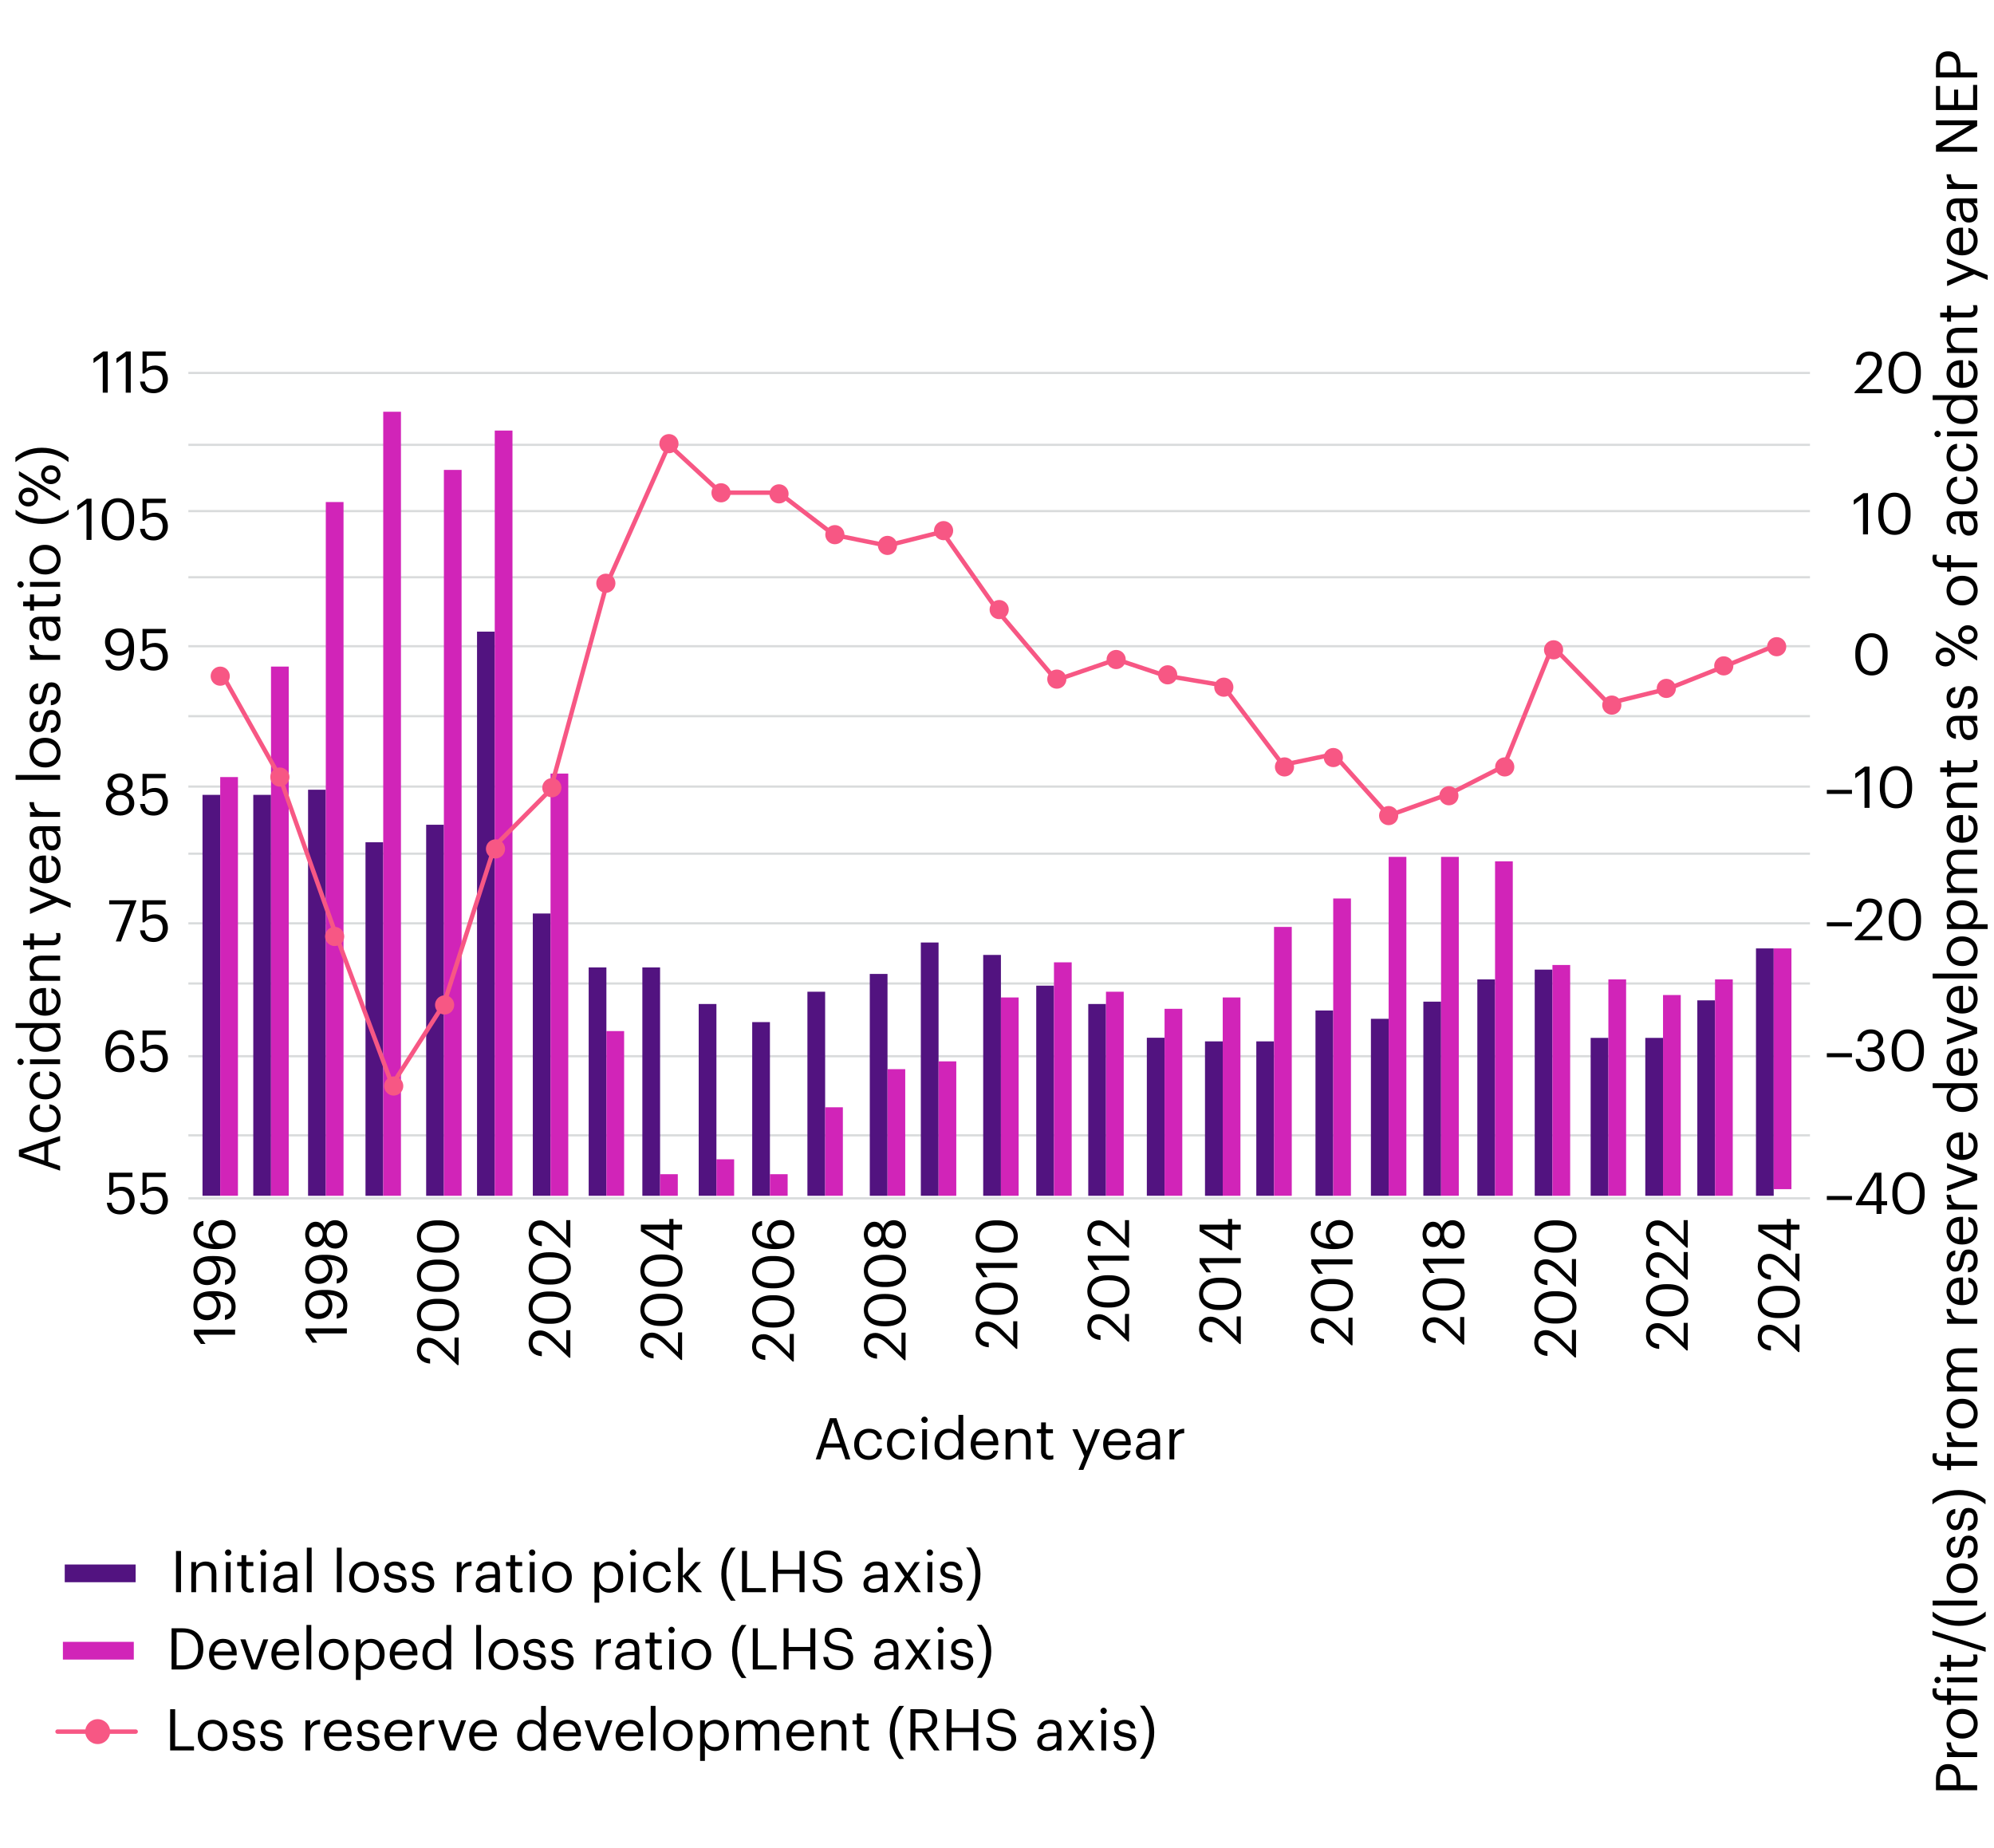 <svg xmlns="http://www.w3.org/2000/svg" id="Layer_1" data-name="Layer 1" viewBox="0 0 900 834"><defs><style>.cls-2{stroke-miterlimit:10;fill:none}.cls-4{fill:#f75784}.cls-5{fill:#d124b8}.cls-6{fill:#521380}.cls-2{stroke:#d9dbdc;stroke-width:1px}</style></defs><path d="M85.02 540.88h731.92M85.02 168.33h731.92M85.02 230.69h731.92M85.02 200.78h731.92M85.02 260.55h731.92M85.02 291.68h731.92M85.02 323.26h731.92M85.02 355.03h731.92M85.02 385.32h731.92M85.02 416.76h731.92M85.02 443.91h731.92M85.02 476.74h731.92M85.02 512.45h731.92" class="cls-2"/><g><path d="m89.77 602.43 2.99 4.16h-2.11l-3.12-4.32v-2.11h18.59v2.26H89.77ZM101.55 595.77v-2.18c1.82-.42 2.94-1.46 2.94-3.85 0-2.96-2.44-4.71-7.38-4.76 1.51.88 2.47 2.68 2.47 4.81 0 3.61-2.57 6.11-6.08 6.11-3.72 0-6.21-2.5-6.21-6.42 0-4.39 2.96-6.68 8.32-6.68h1.17c6.16 0 9.57 2.55 9.57 6.99 0 3.43-1.79 5.49-4.78 5.98Zm-7.78-10.58c-3.04 0-4.73 1.79-4.73 4.29s1.72 4.11 4.34 4.11 4.42-1.61 4.42-4.13-1.61-4.26-4.03-4.26ZM101.55 579.91v-2.18c1.82-.42 2.94-1.46 2.94-3.85 0-2.96-2.44-4.71-7.38-4.76 1.51.88 2.47 2.68 2.47 4.81 0 3.61-2.57 6.11-6.08 6.11-3.72 0-6.21-2.5-6.21-6.42 0-4.39 2.96-6.68 8.32-6.68h1.17c6.16 0 9.57 2.55 9.57 6.99 0 3.43-1.79 5.49-4.78 5.98Zm-7.78-10.58c-3.04 0-4.73 1.79-4.73 4.29s1.72 4.11 4.34 4.11 4.42-1.61 4.42-4.13-1.61-4.26-4.03-4.26ZM97.91 563.79h-.44c-6.68 0-10.17-3.02-10.17-7.28 0-2.89 1.51-4.94 4.5-5.43v2.16c-1.72.42-2.65 1.35-2.65 3.43 0 2.81 2.52 4.78 7.44 4.89-1.51-.88-2.52-2.63-2.52-4.78 0-3.69 2.68-6.08 6.08-6.08 3.72 0 6.21 2.5 6.21 6.42 0 5.07-3.8 6.68-8.45 6.68Zm2.34-10.79c-2.68 0-4.42 1.61-4.42 4.13s1.69 4.26 4.11 4.26c3.04 0 4.65-1.79 4.65-4.29s-1.72-4.11-4.34-4.11Z"/></g><g><path d="m140.2 601.86 2.99 4.16h-2.11l-3.12-4.32v-2.11h18.59v2.26H140.2ZM151.98 595.2v-2.18c1.82-.42 2.94-1.46 2.94-3.85 0-2.96-2.44-4.71-7.38-4.76 1.51.88 2.47 2.68 2.47 4.81 0 3.61-2.57 6.11-6.08 6.11-3.72 0-6.21-2.5-6.21-6.42 0-4.39 2.96-6.68 8.32-6.68h1.17c6.16 0 9.57 2.55 9.57 6.99 0 3.43-1.79 5.49-4.78 5.98Zm-7.78-10.58c-3.04 0-4.73 1.79-4.73 4.29s1.72 4.11 4.34 4.11 4.42-1.61 4.42-4.13-1.61-4.26-4.03-4.26ZM151.98 579.34v-2.18c1.82-.42 2.94-1.46 2.94-3.85 0-2.96-2.44-4.71-7.38-4.76 1.51.88 2.47 2.68 2.47 4.81 0 3.61-2.57 6.11-6.08 6.11-3.72 0-6.21-2.5-6.21-6.42 0-4.39 2.96-6.68 8.32-6.68h1.17c6.16 0 9.57 2.55 9.57 6.99 0 3.43-1.79 5.49-4.78 5.98Zm-7.78-10.58c-3.04 0-4.73 1.79-4.73 4.29s1.72 4.11 4.34 4.11 4.42-1.61 4.42-4.13-1.61-4.26-4.03-4.26ZM151.28 563.56c-2.5 0-4.11-1.53-4.81-3.51-.68 1.77-2.08 2.81-3.9 2.81-3.02 0-4.84-2.86-4.84-5.72s1.87-5.69 4.78-5.69c1.87 0 3.17 1.14 3.93 2.86.78-2.16 2.39-3.56 4.78-3.56 3.72 0 5.56 3.25 5.56 6.4s-1.82 6.42-5.51 6.42Zm-8.74-9.83c-1.79 0-3.04 1.48-3.04 3.41s1.17 3.43 3.09 3.43 3.07-1.61 3.07-3.51-1.14-3.33-3.12-3.33Zm8.61-.68c-2.44 0-3.69 1.82-3.69 4.03s1.27 4.16 3.74 4.16 3.74-1.95 3.74-4.11c0-2.29-1.33-4.08-3.8-4.08Z"/></g><g><path d="m206.47 616.16-7.77-7.38c-1.79-1.69-3.48-2.68-5.38-2.68-2.08 0-3.33 1.22-3.33 3.33s1.22 3.56 4.13 3.93v2.11c-3.64-.29-5.95-2.5-5.95-6.03s2.03-5.62 5.23-5.62c2.29 0 4.52 1.46 6.76 3.74l4.99 5.12v-8.97H207v12.45h-.52ZM198.23 600.82h-1.04c-5.49 0-9.02-2.78-9.02-7.33s3.67-7.25 8.97-7.25h1.04c5.41 0 9.05 2.63 9.05 7.2s-3.59 7.38-9 7.38Zm-.08-12.3h-1.04c-4.32 0-7.12 1.82-7.12 4.97s2.6 5.02 7.18 5.02h1.04c4.71 0 7.15-1.98 7.15-5.07 0-3.25-2.5-4.91-7.2-4.91ZM198.23 583.11h-1.04c-5.49 0-9.02-2.78-9.02-7.33s3.67-7.25 8.97-7.25h1.04c5.41 0 9.05 2.63 9.05 7.2s-3.59 7.38-9 7.38Zm-.08-12.3h-1.04c-4.32 0-7.12 1.82-7.12 4.97s2.6 5.02 7.18 5.02h1.04c4.71 0 7.15-1.98 7.15-5.07 0-3.25-2.5-4.91-7.2-4.91ZM198.23 565.4h-1.04c-5.49 0-9.02-2.78-9.02-7.33s3.67-7.25 8.97-7.25h1.04c5.41 0 9.05 2.63 9.05 7.2s-3.59 7.38-9 7.38Zm-.08-12.29h-1.04c-4.32 0-7.12 1.82-7.12 4.97s2.6 5.02 7.18 5.02h1.04c4.71 0 7.15-1.98 7.15-5.07 0-3.25-2.5-4.91-7.2-4.91Z"/></g><g><path d="m256.9 612.85-7.77-7.38c-1.79-1.69-3.48-2.68-5.38-2.68-2.08 0-3.33 1.22-3.33 3.33s1.22 3.56 4.13 3.93v2.11c-3.64-.29-5.95-2.5-5.95-6.03s2.03-5.62 5.23-5.62c2.29 0 4.52 1.46 6.76 3.74l4.99 5.12v-8.97h1.85v12.45h-.52ZM248.66 597.51h-1.04c-5.49 0-9.02-2.78-9.02-7.33s3.67-7.25 8.97-7.25h1.04c5.41 0 9.05 2.63 9.05 7.2s-3.59 7.38-9 7.38Zm-.08-12.29h-1.04c-4.32 0-7.12 1.82-7.12 4.97s2.6 5.02 7.18 5.02h1.04c4.71 0 7.15-1.98 7.15-5.07 0-3.25-2.5-4.91-7.2-4.91ZM248.66 579.81h-1.04c-5.49 0-9.02-2.78-9.02-7.33s3.67-7.25 8.97-7.25h1.04c5.41 0 9.05 2.63 9.05 7.2s-3.59 7.38-9 7.38Zm-.08-12.3h-1.04c-4.32 0-7.12 1.82-7.12 4.97s2.6 5.02 7.18 5.02h1.04c4.71 0 7.15-1.98 7.15-5.07 0-3.25-2.5-4.91-7.2-4.91ZM256.9 563.17l-7.77-7.38c-1.79-1.69-3.48-2.68-5.38-2.68-2.08 0-3.33 1.22-3.33 3.33s1.22 3.56 4.13 3.93v2.11c-3.64-.29-5.95-2.5-5.95-6.03s2.03-5.62 5.23-5.62c2.29 0 4.52 1.46 6.76 3.74l4.99 5.12v-8.97h1.85v12.45h-.52Z"/></g><g><path d="m307.34 613.84-7.77-7.38c-1.79-1.69-3.48-2.68-5.38-2.68-2.08 0-3.33 1.22-3.33 3.33s1.22 3.56 4.13 3.93v2.11c-3.64-.29-5.95-2.5-5.95-6.03s2.03-5.62 5.23-5.62c2.29 0 4.52 1.46 6.76 3.74l4.99 5.12v-8.97h1.85v12.45h-.52ZM299.09 598.5h-1.04c-5.49 0-9.02-2.78-9.02-7.33s3.67-7.25 8.97-7.25h1.04c5.41 0 9.05 2.63 9.05 7.2s-3.59 7.38-9 7.38Zm-.07-12.3h-1.04c-4.32 0-7.12 1.82-7.12 4.97s2.6 5.02 7.18 5.02h1.04c4.71 0 7.15-1.98 7.15-5.07 0-3.25-2.5-4.91-7.2-4.91ZM299.09 580.8h-1.04c-5.49 0-9.02-2.78-9.02-7.33s3.67-7.25 8.97-7.25h1.04c5.41 0 9.05 2.63 9.05 7.2s-3.59 7.38-9 7.38Zm-.07-12.3h-1.04c-4.32 0-7.12 1.82-7.12 4.97s2.6 5.02 7.18 5.02h1.04c4.71 0 7.15-1.98 7.15-5.07 0-3.25-2.5-4.91-7.2-4.91ZM303.96 554.98v9.31h-.73l-13.96-8.5v-3.02h12.84v-2.57h1.85v2.57h3.9v2.21h-3.9Zm-1.85 0h-11.13l11.13 6.45v-6.45Z"/></g><g><path d="m357.77 614.54-7.77-7.38c-1.79-1.69-3.48-2.68-5.38-2.68-2.08 0-3.33 1.22-3.33 3.33s1.22 3.56 4.13 3.93v2.11c-3.64-.29-5.96-2.5-5.96-6.03s2.03-5.62 5.23-5.62c2.29 0 4.52 1.46 6.76 3.74l4.99 5.12v-8.97h1.85v12.45h-.52ZM349.53 599.2h-1.04c-5.49 0-9.02-2.78-9.02-7.33s3.67-7.25 8.97-7.25h1.04c5.41 0 9.05 2.63 9.05 7.2s-3.59 7.38-9 7.38Zm-.08-12.29h-1.04c-4.32 0-7.12 1.82-7.12 4.97s2.6 5.02 7.18 5.02h1.04c4.71 0 7.15-1.98 7.15-5.07 0-3.25-2.5-4.91-7.2-4.91ZM349.53 581.5h-1.04c-5.49 0-9.02-2.78-9.02-7.33s3.67-7.25 8.97-7.25h1.04c5.41 0 9.05 2.63 9.05 7.2s-3.59 7.38-9 7.38Zm-.08-12.3h-1.04c-4.32 0-7.12 1.82-7.12 4.97s2.6 5.02 7.18 5.02h1.04c4.71 0 7.15-1.98 7.15-5.07 0-3.25-2.5-4.91-7.2-4.91ZM350.07 563.79h-.44c-6.68 0-10.17-3.02-10.17-7.28 0-2.89 1.51-4.94 4.5-5.43v2.16c-1.71.42-2.65 1.35-2.65 3.43 0 2.81 2.52 4.78 7.44 4.89-1.51-.88-2.52-2.63-2.52-4.78 0-3.69 2.68-6.08 6.08-6.08 3.72 0 6.21 2.5 6.21 6.42 0 5.07-3.79 6.68-8.45 6.68Zm2.34-10.79c-2.68 0-4.42 1.61-4.42 4.13s1.69 4.26 4.11 4.26c3.04 0 4.65-1.79 4.65-4.29s-1.72-4.11-4.34-4.11Z"/></g><g><path d="m408.2 613.97-7.77-7.38c-1.79-1.69-3.48-2.68-5.38-2.68-2.08 0-3.33 1.22-3.33 3.33s1.22 3.56 4.13 3.93v2.11c-3.64-.29-5.95-2.5-5.95-6.03s2.03-5.62 5.23-5.62c2.29 0 4.52 1.46 6.76 3.74l4.99 5.12v-8.97h1.85v12.45h-.52ZM399.96 598.63h-1.04c-5.49 0-9.02-2.78-9.02-7.33s3.67-7.25 8.97-7.25h1.04c5.41 0 9.05 2.63 9.05 7.2s-3.59 7.38-9 7.38Zm-.08-12.3h-1.04c-4.32 0-7.12 1.82-7.12 4.97s2.6 5.02 7.18 5.02h1.04c4.71 0 7.15-1.98 7.15-5.07 0-3.25-2.5-4.91-7.2-4.91ZM399.96 580.93h-1.04c-5.49 0-9.02-2.78-9.02-7.33s3.67-7.25 8.97-7.25h1.04c5.41 0 9.05 2.63 9.05 7.2s-3.59 7.38-9 7.38Zm-.08-12.3h-1.04c-4.32 0-7.12 1.82-7.12 4.97s2.6 5.02 7.18 5.02h1.04c4.71 0 7.15-1.98 7.15-5.07 0-3.25-2.5-4.91-7.2-4.91ZM403.44 563.56c-2.5 0-4.11-1.53-4.81-3.51-.68 1.77-2.08 2.81-3.9 2.81-3.02 0-4.84-2.86-4.84-5.72s1.87-5.69 4.78-5.69c1.87 0 3.17 1.14 3.93 2.86.78-2.16 2.39-3.56 4.78-3.56 3.72 0 5.56 3.25 5.56 6.4s-1.82 6.42-5.51 6.42Zm-8.73-9.83c-1.79 0-3.04 1.48-3.04 3.41s1.17 3.43 3.09 3.43 3.07-1.61 3.07-3.51-1.14-3.33-3.12-3.33Zm8.6-.68c-2.44 0-3.69 1.82-3.69 4.03s1.27 4.16 3.74 4.16 3.74-1.95 3.74-4.11c0-2.29-1.33-4.08-3.8-4.08Z"/></g><g><path d="m458.64 608.82-7.77-7.38c-1.79-1.69-3.48-2.68-5.38-2.68-2.08 0-3.33 1.22-3.33 3.33s1.22 3.56 4.13 3.93v2.11c-3.64-.29-5.96-2.5-5.96-6.03s2.03-5.62 5.23-5.62c2.29 0 4.52 1.46 6.76 3.74l4.99 5.12v-8.97h1.85v12.45h-.52ZM450.39 593.49h-1.04c-5.49 0-9.02-2.78-9.02-7.33s3.67-7.25 8.97-7.25h1.04c5.41 0 9.05 2.63 9.05 7.2s-3.59 7.38-9 7.38Zm-.08-12.3h-1.04c-4.32 0-7.12 1.82-7.12 4.97s2.6 5.02 7.18 5.02h1.04c4.71 0 7.15-1.98 7.15-5.07 0-3.25-2.5-4.91-7.2-4.91ZM442.8 572.32l2.99 4.16h-2.11l-3.12-4.32v-2.11h18.59v2.26H442.8ZM450.39 565.4h-1.04c-5.49 0-9.02-2.78-9.02-7.33s3.67-7.25 8.97-7.25h1.04c5.41 0 9.05 2.63 9.05 7.2s-3.59 7.38-9 7.38Zm-.08-12.29h-1.04c-4.32 0-7.12 1.82-7.12 4.97s2.6 5.02 7.18 5.02h1.04c4.71 0 7.15-1.98 7.15-5.07 0-3.25-2.5-4.91-7.2-4.91Z"/></g><g><path d="m509.07 605.52-7.77-7.38c-1.79-1.69-3.48-2.68-5.38-2.68-2.08 0-3.33 1.22-3.33 3.33s1.22 3.56 4.13 3.93v2.11c-3.64-.29-5.95-2.5-5.95-6.03s2.03-5.62 5.23-5.62c2.29 0 4.53 1.46 6.76 3.74l4.99 5.12v-8.97h1.85v12.45h-.52ZM500.83 590.18h-1.04c-5.49 0-9.02-2.78-9.02-7.33s3.67-7.25 8.97-7.25h1.04c5.41 0 9.05 2.63 9.05 7.2s-3.59 7.38-9 7.38Zm-.08-12.3h-1.04c-4.32 0-7.12 1.82-7.12 4.97s2.6 5.02 7.18 5.02h1.04c4.71 0 7.15-1.98 7.15-5.07 0-3.25-2.5-4.91-7.2-4.91ZM493.23 569.02l2.99 4.16h-2.11l-3.12-4.32v-2.11h18.59v2.26h-16.36ZM509.07 563.17l-7.77-7.38c-1.79-1.69-3.48-2.68-5.38-2.68-2.08 0-3.33 1.22-3.33 3.33s1.22 3.56 4.13 3.93v2.11c-3.64-.29-5.95-2.5-5.95-6.03s2.03-5.62 5.23-5.62c2.29 0 4.53 1.46 6.76 3.74l4.99 5.12v-8.97h1.85v12.45h-.52Z"/></g><g><path d="m559.5 606.64-7.77-7.38c-1.79-1.69-3.48-2.68-5.38-2.68-2.08 0-3.33 1.22-3.33 3.33s1.22 3.56 4.13 3.93v2.11c-3.64-.29-5.95-2.5-5.95-6.03s2.03-5.62 5.23-5.62c2.29 0 4.52 1.46 6.76 3.74l4.99 5.12v-8.97h1.85v12.45h-.52ZM551.26 591.3h-1.04c-5.49 0-9.02-2.78-9.02-7.33s3.67-7.25 8.97-7.25h1.04c5.41 0 9.05 2.63 9.05 7.2s-3.59 7.38-9 7.38Zm-.08-12.3h-1.04c-4.32 0-7.12 1.82-7.12 4.97s2.6 5.02 7.18 5.02h1.04c4.71 0 7.15-1.98 7.15-5.07 0-3.25-2.5-4.91-7.2-4.91ZM543.67 570.14l2.99 4.16h-2.11l-3.12-4.32v-2.11h18.59v2.26h-16.35ZM556.12 554.98v9.31h-.73l-13.96-8.5v-3.02h12.84v-2.57h1.85v2.57h3.9v2.21h-3.9Zm-1.84 0h-11.13l11.13 6.45v-6.45Z"/></g><g><path d="m609.94 607.21-7.77-7.38c-1.79-1.69-3.48-2.68-5.38-2.68-2.08 0-3.33 1.22-3.33 3.33s1.22 3.56 4.13 3.93v2.11c-3.64-.29-5.95-2.5-5.95-6.03s2.03-5.62 5.23-5.62c2.29 0 4.52 1.46 6.76 3.74l4.99 5.12v-8.97h1.85v12.45h-.52ZM601.69 591.87h-1.04c-5.49 0-9.02-2.78-9.02-7.33s3.67-7.25 8.97-7.25h1.04c5.41 0 9.05 2.63 9.05 7.2s-3.59 7.38-9 7.38Zm-.07-12.3h-1.04c-4.32 0-7.12 1.82-7.12 4.97s2.6 5.02 7.18 5.02h1.04c4.71 0 7.15-1.98 7.15-5.07 0-3.25-2.5-4.91-7.2-4.91ZM594.1 570.71l2.99 4.16h-2.11l-3.12-4.32v-2.11h18.59v2.26H594.1ZM602.24 563.79h-.44c-6.68 0-10.17-3.02-10.17-7.28 0-2.89 1.51-4.94 4.5-5.43v2.16c-1.72.42-2.65 1.35-2.65 3.43 0 2.81 2.52 4.78 7.44 4.89-1.51-.88-2.52-2.63-2.52-4.78 0-3.69 2.68-6.08 6.08-6.08 3.72 0 6.21 2.5 6.21 6.42 0 5.07-3.8 6.68-8.45 6.68Zm2.34-10.79c-2.68 0-4.42 1.61-4.42 4.13s1.69 4.26 4.11 4.26c3.04 0 4.65-1.79 4.65-4.29s-1.72-4.11-4.34-4.11Z"/></g><g><path d="m660.37 606.9-7.78-7.38c-1.79-1.69-3.48-2.68-5.38-2.68-2.08 0-3.33 1.22-3.33 3.33s1.22 3.56 4.13 3.93v2.11c-3.64-.29-5.95-2.5-5.95-6.03s2.03-5.62 5.23-5.62c2.29 0 4.52 1.46 6.76 3.74l4.99 5.12v-8.97h1.85v12.45h-.52ZM652.13 591.56h-1.04c-5.49 0-9.02-2.78-9.02-7.33s3.67-7.25 8.97-7.25h1.04c5.41 0 9.05 2.63 9.05 7.2s-3.59 7.38-9 7.38Zm-.08-12.3h-1.04c-4.32 0-7.12 1.82-7.12 4.97s2.6 5.02 7.18 5.02h1.04c4.71 0 7.15-1.98 7.15-5.07 0-3.25-2.5-4.91-7.2-4.91ZM644.53 570.4l2.99 4.16h-2.11l-3.12-4.32v-2.11h18.59v2.26h-16.35ZM655.61 563.56c-2.5 0-4.11-1.53-4.81-3.51-.68 1.77-2.08 2.81-3.9 2.81-3.02 0-4.84-2.86-4.84-5.72s1.87-5.69 4.78-5.69c1.87 0 3.17 1.14 3.93 2.86.78-2.16 2.39-3.56 4.78-3.56 3.72 0 5.56 3.25 5.56 6.4s-1.82 6.42-5.51 6.42Zm-8.74-9.83c-1.79 0-3.04 1.48-3.04 3.41s1.17 3.43 3.09 3.43 3.07-1.61 3.07-3.51-1.14-3.33-3.12-3.33Zm8.61-.68c-2.44 0-3.69 1.82-3.69 4.03s1.27 4.16 3.74 4.16 3.74-1.95 3.74-4.11c0-2.29-1.33-4.08-3.8-4.08Z"/></g><g><path d="m710.8 612.72-7.77-7.38c-1.79-1.69-3.48-2.68-5.38-2.68-2.08 0-3.33 1.22-3.33 3.33s1.22 3.56 4.13 3.93v2.11c-3.64-.29-5.95-2.5-5.95-6.03s2.03-5.62 5.23-5.62c2.29 0 4.52 1.46 6.76 3.74l4.99 5.12v-8.97h1.85v12.45h-.52ZM702.56 597.39h-1.04c-5.49 0-9.02-2.78-9.02-7.33s3.67-7.25 8.97-7.25h1.04c5.41 0 9.05 2.63 9.05 7.2s-3.59 7.38-9 7.38Zm-.08-12.3h-1.04c-4.32 0-7.12 1.82-7.12 4.97s2.6 5.02 7.18 5.02h1.04c4.71 0 7.15-1.98 7.15-5.07 0-3.25-2.5-4.91-7.2-4.91ZM710.8 580.74l-7.77-7.38c-1.79-1.69-3.48-2.68-5.38-2.68-2.08 0-3.33 1.22-3.33 3.33s1.22 3.56 4.13 3.93v2.11c-3.64-.29-5.95-2.5-5.95-6.03s2.03-5.62 5.23-5.62c2.29 0 4.52 1.46 6.76 3.74l4.99 5.12v-8.97h1.85v12.45h-.52ZM702.56 565.4h-1.04c-5.49 0-9.02-2.78-9.02-7.33s3.67-7.25 8.97-7.25h1.04c5.41 0 9.05 2.63 9.05 7.2s-3.59 7.38-9 7.38Zm-.08-12.29h-1.04c-4.32 0-7.12 1.82-7.12 4.97s2.6 5.02 7.18 5.02h1.04c4.71 0 7.15-1.98 7.15-5.07 0-3.25-2.5-4.91-7.2-4.91Z"/></g><g><path d="m761.24 609.55-7.78-7.38c-1.79-1.69-3.48-2.68-5.38-2.68-2.08 0-3.33 1.22-3.33 3.33s1.22 3.56 4.13 3.93v2.11c-3.64-.29-5.95-2.5-5.95-6.03s2.03-5.62 5.23-5.62c2.29 0 4.52 1.46 6.76 3.74l4.99 5.12v-8.97h1.85v12.45h-.52ZM752.99 594.21h-1.04c-5.49 0-9.02-2.78-9.02-7.33s3.67-7.25 8.97-7.25h1.04c5.41 0 9.05 2.63 9.05 7.2s-3.59 7.38-9 7.38Zm-.07-12.3h-1.04c-4.32 0-7.12 1.82-7.12 4.97s2.6 5.02 7.18 5.02h1.04c4.71 0 7.15-1.98 7.15-5.07 0-3.25-2.5-4.91-7.2-4.91ZM761.24 577.57l-7.78-7.38c-1.79-1.69-3.48-2.68-5.38-2.68-2.08 0-3.33 1.22-3.33 3.33s1.22 3.56 4.13 3.93v2.11c-3.64-.29-5.95-2.5-5.95-6.03s2.03-5.62 5.23-5.62c2.29 0 4.52 1.46 6.76 3.74l4.99 5.12v-8.97h1.85v12.45h-.52ZM761.24 563.17l-7.78-7.38c-1.79-1.69-3.48-2.68-5.38-2.68-2.08 0-3.33 1.22-3.33 3.33s1.22 3.56 4.13 3.93v2.11c-3.64-.29-5.95-2.5-5.95-6.03s2.03-5.62 5.23-5.62c2.29 0 4.52 1.46 6.76 3.74l4.99 5.12v-8.97h1.85v12.45h-.52Z"/></g><g><path d="m811.67 610.28-7.78-7.38c-1.79-1.69-3.48-2.68-5.38-2.68-2.08 0-3.33 1.22-3.33 3.33s1.22 3.56 4.13 3.93v2.11c-3.64-.29-5.95-2.5-5.95-6.03s2.03-5.62 5.23-5.62c2.29 0 4.52 1.46 6.76 3.74l4.99 5.12v-8.97h1.85v12.45h-.52ZM803.43 594.94h-1.04c-5.49 0-9.02-2.78-9.02-7.33s3.67-7.25 8.97-7.25h1.04c5.41 0 9.05 2.63 9.05 7.2s-3.59 7.38-9 7.38Zm-.08-12.3h-1.04c-4.32 0-7.12 1.82-7.12 4.97s2.6 5.02 7.18 5.02h1.04c4.71 0 7.15-1.98 7.15-5.07 0-3.25-2.5-4.91-7.2-4.91ZM811.67 578.3l-7.78-7.38c-1.79-1.69-3.48-2.68-5.38-2.68-2.08 0-3.33 1.22-3.33 3.33s1.22 3.56 4.13 3.93v2.11c-3.64-.29-5.95-2.5-5.95-6.03s2.03-5.62 5.23-5.62c2.29 0 4.52 1.46 6.76 3.74l4.99 5.12v-8.97h1.85v12.45h-.52ZM808.29 554.98v9.31h-.73l-13.96-8.5v-3.02h12.84v-2.57h1.85v2.57h3.9v2.21h-3.9Zm-1.85 0h-11.13l11.13 6.45v-6.45Z"/></g><g><path d="m46.37 160.89-4.16 2.99v-2.11l4.32-3.12h2.11v18.59h-2.26v-16.35ZM56.74 160.89l-4.16 2.99v-2.11l4.32-3.12h2.11v18.59h-2.26v-16.35ZM63.21 172.23h2.16c.36 2.03 1.17 3.43 4 3.43 2.52 0 4.08-1.69 4.08-4.5 0-2.63-1.53-4.34-3.9-4.34-2.16 0-3.41.68-4.39 1.79h-.83v-9.96h10.45v1.95H66.2v5.67c.75-.7 2.03-1.27 3.8-1.27 3.33 0 5.77 2.37 5.77 6.16s-2.83 6.32-6.37 6.32c-4 0-5.93-2.21-6.19-5.25Z"/></g><g><path d="m837.07 176.96 7.38-7.77c1.69-1.79 2.68-3.48 2.68-5.38 0-2.08-1.22-3.33-3.33-3.33s-3.56 1.22-3.93 4.13h-2.11c.29-3.64 2.5-5.95 6.03-5.95s5.62 2.03 5.62 5.23c0 2.29-1.46 4.52-3.74 6.76l-5.12 4.99h8.97v1.85h-12.46v-.52ZM852.41 168.72v-1.04c0-5.49 2.78-9.02 7.33-9.02s7.25 3.67 7.25 8.97v1.04c0 5.41-2.62 9.05-7.2 9.05s-7.38-3.59-7.38-9Zm12.3-.08v-1.04c0-4.32-1.82-7.12-4.97-7.12s-5.02 2.6-5.02 7.18v1.04c0 4.71 1.98 7.15 5.07 7.15 3.25 0 4.91-2.5 4.91-7.2Z"/></g><g><path d="m840.86 224.84-4.16 2.99v-2.11l4.32-3.12h2.11v18.59h-2.26v-16.35ZM847.77 232.43v-1.04c0-5.49 2.78-9.02 7.33-9.02s7.25 3.67 7.25 8.97v1.04c0 5.41-2.63 9.05-7.2 9.05s-7.38-3.59-7.38-9Zm12.3-.08v-1.04c0-4.32-1.82-7.12-4.97-7.12s-5.02 2.6-5.02 7.18v1.04c0 4.71 1.98 7.15 5.07 7.15 3.25 0 4.91-2.5 4.91-7.2Z"/></g><g><path d="m39.03 227.34-4.16 2.99v-2.11l4.32-3.12h2.11v18.59h-2.26v-16.35ZM45.95 234.93v-1.04c0-5.49 2.78-9.02 7.33-9.02s7.25 3.67 7.25 8.97v1.04c0 5.41-2.63 9.05-7.2 9.05s-7.38-3.59-7.38-9Zm12.3-.08v-1.04c0-4.32-1.82-7.12-4.97-7.12s-5.02 2.6-5.02 7.18v1.04c0 4.71 1.98 7.15 5.07 7.15 3.25 0 4.91-2.5 4.91-7.2ZM63.21 238.68h2.16c.36 2.03 1.17 3.43 4 3.43 2.52 0 4.08-1.69 4.08-4.5 0-2.63-1.53-4.34-3.9-4.34-2.16 0-3.41.68-4.39 1.79h-.83v-9.96h10.45v1.95H66.2v5.67c.75-.7 2.03-1.27 3.8-1.27 3.33 0 5.77 2.37 5.77 6.16s-2.83 6.32-6.37 6.32c-4 0-5.93-2.21-6.19-5.25Z"/></g><path d="M837.4 295.88v-1.04c0-5.49 2.78-9.02 7.33-9.02s7.25 3.67 7.25 8.97v1.04c0 5.41-2.63 9.05-7.2 9.05s-7.38-3.59-7.38-9Zm12.3-.08v-1.04c0-4.32-1.82-7.12-4.97-7.12s-5.02 2.6-5.02 7.18v1.04c0 4.71 1.98 7.15 5.07 7.15 3.25 0 4.91-2.5 4.91-7.2Z"/><g><path d="M47.53 297.88h2.18c.42 1.82 1.46 2.94 3.85 2.94 2.96 0 4.71-2.44 4.76-7.38-.88 1.51-2.68 2.47-4.81 2.47-3.61 0-6.11-2.57-6.11-6.08 0-3.72 2.5-6.21 6.42-6.21 4.39 0 6.68 2.96 6.68 8.32v1.17c0 6.16-2.55 9.57-6.99 9.57-3.43 0-5.49-1.79-5.98-4.78Zm10.59-7.77c0-3.04-1.79-4.73-4.29-4.73s-4.11 1.72-4.11 4.34 1.61 4.42 4.13 4.42 4.26-1.61 4.26-4.03ZM63.21 297.44h2.16c.36 2.03 1.17 3.43 4 3.43 2.52 0 4.08-1.69 4.08-4.5 0-2.63-1.53-4.34-3.9-4.34-2.16 0-3.41.68-4.39 1.79h-.83v-9.96h10.45v1.95H66.2v5.67c.75-.7 2.03-1.27 3.8-1.27 3.33 0 5.77 2.37 5.77 6.16s-2.83 6.32-6.37 6.32c-4 0-5.93-2.21-6.19-5.25Z"/></g><path d="M91.4 358.77h8v180.96h-8z" class="cls-6"/><path d="M99.4 350.74h8v188.99h-8z" class="cls-5"/><path d="M114.32 358.77h8v180.96h-8z" class="cls-6"/><path d="M122.32 300.87h8v238.87h-8z" class="cls-5"/><path d="M139.05 356.45h8v183.29h-8z" class="cls-6"/><path d="M147.05 226.6h8v313.14h-8z" class="cls-5"/><path d="M164.97 380.17h8v159.57h-8z" class="cls-6"/><path d="M172.97 185.85h8v353.89h-8z" class="cls-5"/><path d="M192.35 372.26h8v167.48h-8z" class="cls-6"/><path d="M200.35 212.1h8v327.64h-8z" class="cls-5"/><path d="M215.31 285.09h8v254.65h-8z" class="cls-6"/><path d="M223.31 194.34h8v345.4h-8z" class="cls-5"/><path d="M240.49 412.32h8v127.42h-8z" class="cls-6"/><path d="M248.49 349.16h8v190.58h-8z" class="cls-5"/><path d="M265.7 436.66h8v103.08h-8z" class="cls-6"/><path d="M273.7 465.39h8v74.35h-8z" class="cls-5"/><path d="M289.93 436.66h8v103.08h-8z" class="cls-6"/><path d="M297.93 529.99h8v9.75h-8z" class="cls-5"/><path d="M315.36 453.17h8v86.57h-8z" class="cls-6"/><path d="M323.36 523.27h8v16.47h-8z" class="cls-5"/><path d="M339.51 461.34h8v78.4h-8z" class="cls-6"/><path d="M347.51 529.99h8v9.75h-8z" class="cls-5"/><path d="M364.43 447.63h8v92.11h-8z" class="cls-6"/><path d="M372.43 499.79h8v39.94h-8z" class="cls-5"/><path d="M392.58 439.6h8v100.14h-8z" class="cls-6"/><path d="M400.58 482.58h8v57.16h-8z" class="cls-5"/><path d="M415.62 425.41h8v114.32h-8z" class="cls-6"/><path d="M423.62 479.06h8v60.68h-8z" class="cls-5"/><path d="M443.77 431.02h8v108.72h-8z" class="cls-6"/><path d="M451.77 450.22h8v89.52h-8z" class="cls-5"/><path d="M467.71 444.89h8v94.84h-8z" class="cls-6"/><path d="M475.71 434.36h8v105.38h-8z" class="cls-5"/><path d="M491.19 453.17h8v86.57h-8z" class="cls-6"/><path d="M499.19 447.63h8v92.11h-8z" class="cls-5"/><path d="M517.63 468.4h8v71.33h-8z" class="cls-6"/><path d="M525.63 455.34h8v84.4h-8z" class="cls-5"/><path d="M543.88 470.04h8v69.7h-8z" class="cls-6"/><path d="M551.88 450.22h8v89.52h-8z" class="cls-5"/><path d="M567.04 470.04h8v69.7h-8z" class="cls-6"/><path d="M575.04 418.38h8v121.36h-8z" class="cls-5"/><path d="M593.75 456.1h8v83.64h-8z" class="cls-6"/><path d="M601.75 405.54h8v134.2h-8z" class="cls-5"/><path d="M618.77 459.85h8v79.89h-8z" class="cls-6"/><path d="M626.77 386.76h8v152.97h-8z" class="cls-5"/><path d="M642.43 452.11h8v87.62h-8z" class="cls-6"/><path d="M650.43 386.76h8v152.97h-8z" class="cls-5"/><path d="M666.8 442.06h8v97.68h-8z" class="cls-6"/><path d="M674.8 388.78h8v150.95h-8z" class="cls-5"/><path d="M692.7 437.65h8v102.09h-8z" class="cls-6"/><path d="M700.7 435.56h8v104.18h-8z" class="cls-5"/><path d="M717.95 468.46h8v71.28h-8z" class="cls-6"/><path d="M725.95 442.06h8v97.68h-8z" class="cls-5"/><path d="M742.61 468.46h8v71.28h-8z" class="cls-6"/><path d="M750.61 449.12h8v90.61h-8z" class="cls-5"/><path d="M766.09 451.52h8v88.22h-8z" class="cls-6"/><path d="M774.09 442.06h8v97.68h-8z" class="cls-5"/><path d="M792.57 428.08h8v111.66h-8z" class="cls-6"/><path d="M800.57 428.08h8v108.66h-8z" class="cls-5"/><g><path d="M47.8 362.61c0-2.5 1.53-4.11 3.51-4.81-1.77-.68-2.81-2.08-2.81-3.9 0-3.02 2.86-4.84 5.72-4.84s5.69 1.87 5.69 4.78c0 1.87-1.14 3.17-2.86 3.93 2.16.78 3.56 2.39 3.56 4.78 0 3.72-3.25 5.56-6.4 5.56s-6.42-1.82-6.42-5.51Zm10.5-.13c0-2.44-1.82-3.69-4.03-3.69s-4.16 1.27-4.16 3.74 1.95 3.74 4.11 3.74c2.29 0 4.08-1.33 4.08-3.8Zm-.68-8.61c0-1.79-1.48-3.04-3.41-3.04s-3.43 1.17-3.43 3.09 1.61 3.07 3.51 3.07 3.33-1.14 3.33-3.12ZM63.21 362.87h2.16c.36 2.03 1.17 3.43 4 3.43 2.52 0 4.08-1.69 4.08-4.5 0-2.63-1.53-4.34-3.9-4.34-2.16 0-3.41.68-4.39 1.79h-.83v-9.96h10.45v1.95H66.2v5.67c.75-.7 2.03-1.27 3.8-1.27 3.33 0 5.77 2.37 5.77 6.16s-2.83 6.32-6.37 6.32c-4 0-5.93-2.21-6.19-5.25Z"/></g><g><path d="M58.72 408.18h-9.44v-1.82h12.25v.31l-6.97 18.28h-2.31l6.47-16.77ZM63.21 419.93h2.16c.36 2.03 1.17 3.43 4 3.43 2.52 0 4.08-1.69 4.08-4.5 0-2.63-1.53-4.34-3.9-4.34-2.16 0-3.41.68-4.39 1.79h-.83v-9.96h10.45v1.95H66.2v5.67c.75-.7 2.03-1.27 3.8-1.27 3.33 0 5.77 2.37 5.77 6.16s-2.83 6.32-6.37 6.32c-4 0-5.93-2.21-6.19-5.25Z"/></g><g><path d="M824.55 356.53h11.34v1.82h-11.34v-1.82ZM841.55 348.27l-4.16 2.99v-2.11l4.31-3.12h2.11v18.59h-2.26v-16.35ZM848.47 355.86v-1.04c0-5.49 2.78-9.02 7.33-9.02s7.25 3.67 7.25 8.97v1.04c0 5.41-2.62 9.05-7.2 9.05s-7.38-3.59-7.38-9Zm12.29-.08v-1.04c0-4.32-1.82-7.12-4.97-7.12s-5.02 2.6-5.02 7.18v1.04c0 4.71 1.98 7.15 5.07 7.15 3.25 0 4.91-2.5 4.91-7.2Z"/></g><g><path d="M824.55 416.28h11.34v1.82h-11.34v-1.82ZM837.15 423.85l7.38-7.77c1.69-1.79 2.68-3.48 2.68-5.38 0-2.08-1.22-3.33-3.33-3.33s-3.56 1.22-3.93 4.13h-2.11c.29-3.64 2.5-5.95 6.03-5.95s5.62 2.03 5.62 5.23c0 2.29-1.46 4.52-3.74 6.76l-5.12 4.99h8.97v1.85h-12.46v-.52ZM852.49 415.6v-1.04c0-5.49 2.78-9.02 7.33-9.02s7.25 3.67 7.25 8.97v1.04c0 5.41-2.63 9.05-7.2 9.05s-7.38-3.59-7.38-9Zm12.3-.07v-1.04c0-4.32-1.82-7.12-4.96-7.12s-5.02 2.6-5.02 7.18v1.04c0 4.71 1.98 7.15 5.07 7.15 3.25 0 4.91-2.5 4.91-7.2Z"/></g><g><path d="M47.56 475.53v-.44c0-6.68 3.02-10.17 7.28-10.17 2.89 0 4.94 1.51 5.43 4.5h-2.16c-.42-1.72-1.35-2.65-3.43-2.65-2.81 0-4.78 2.52-4.89 7.44.88-1.51 2.63-2.52 4.78-2.52 3.69 0 6.08 2.68 6.08 6.08 0 3.72-2.5 6.21-6.42 6.21-5.07 0-6.68-3.8-6.68-8.45Zm10.79 2.34c0-2.68-1.61-4.42-4.13-4.42s-4.26 1.69-4.26 4.11c0 3.04 1.79 4.65 4.29 4.65s4.11-1.72 4.11-4.34ZM63.21 478.73h2.16c.36 2.03 1.17 3.43 4 3.43 2.52 0 4.08-1.69 4.08-4.5 0-2.63-1.53-4.34-3.9-4.34-2.16 0-3.41.68-4.39 1.79h-.83v-9.96h10.45v1.95H66.2v5.67c.75-.7 2.03-1.27 3.8-1.27 3.33 0 5.77 2.37 5.77 6.16s-2.83 6.32-6.37 6.32c-4 0-5.93-2.21-6.19-5.25Z"/></g><g><path d="M824.55 475.37h11.34v1.82h-11.34v-1.82ZM837.57 477.97h2.08c.21 2.21 1.53 3.9 4.47 3.9s4.24-1.4 4.24-3.59c0-2.39-1.3-3.61-3.93-3.61h-1.4v-1.9h1.3c2.42 0 3.48-1.14 3.48-3.17 0-1.77-1.12-3.12-3.38-3.12s-3.87 1.4-4.11 3.51h-1.98c.13-2.94 2.55-5.36 6.08-5.36s5.59 2.34 5.59 4.91c0 2.11-1.25 3.35-2.94 4.06 2.18.57 3.59 2.11 3.59 4.68 0 3.38-2.76 5.41-6.6 5.41s-6.37-2.47-6.5-5.72ZM853.8 474.69v-1.04c0-5.49 2.78-9.02 7.33-9.02s7.25 3.67 7.25 8.97v1.04c0 5.41-2.62 9.05-7.2 9.05s-7.38-3.59-7.38-9Zm12.29-.08v-1.04c0-4.32-1.82-7.12-4.97-7.12s-5.02 2.6-5.02 7.18v1.04c0 4.71 1.98 7.15 5.07 7.15 3.25 0 4.91-2.5 4.91-7.2Z"/></g><g><path d="M48.21 542.89h2.16c.36 2.03 1.17 3.43 4 3.43 2.52 0 4.08-1.69 4.08-4.5 0-2.63-1.53-4.34-3.9-4.34-2.16 0-3.41.68-4.39 1.79h-.83v-9.96h10.45v1.95H51.2v5.67c.75-.7 2.03-1.27 3.8-1.27 3.33 0 5.77 2.37 5.77 6.16s-2.83 6.32-6.37 6.32c-4 0-5.93-2.21-6.19-5.25ZM63.21 542.89h2.16c.36 2.03 1.17 3.43 4 3.43 2.52 0 4.08-1.69 4.08-4.5 0-2.63-1.53-4.34-3.9-4.34-2.16 0-3.41.68-4.39 1.79h-.83v-9.96h10.45v1.95H66.2v5.67c.75-.7 2.03-1.27 3.8-1.27 3.33 0 5.77 2.37 5.77 6.16s-2.83 6.32-6.37 6.32c-4 0-5.93-2.21-6.19-5.25Z"/></g><g><path d="M824.55 539.82h11.34v1.82h-11.34v-1.82ZM846.98 544.01h-9.31v-.73l8.5-13.96h3.02v12.84h2.57v1.85h-2.57v3.9h-2.21v-3.9Zm0-1.85v-11.13l-6.45 11.13h6.45ZM854.13 539.15v-1.04c0-5.49 2.78-9.02 7.33-9.02s7.25 3.67 7.25 8.97v1.04c0 5.41-2.62 9.05-7.2 9.05s-7.38-3.59-7.38-9Zm12.3-.08v-1.04c0-4.32-1.82-7.12-4.97-7.12s-5.02 2.6-5.02 7.18v1.04c0 4.71 1.98 7.15 5.07 7.15 3.25 0 4.91-2.5 4.91-7.2Z"/></g><circle cx="801.91" cy="291.9" r="4.33" class="cls-4"/><circle cx="778.03" cy="300.55" r="4.33" class="cls-4"/><circle cx="752.1" cy="310.72" r="4.33" class="cls-4"/><circle cx="727.5" cy="318.26" r="4.33" class="cls-4"/><circle cx="701.21" cy="293.3" r="4.33" class="cls-4"/><circle cx="679.17" cy="346.16" r="4.33" class="cls-4"/><circle cx="653.97" cy="359.17" r="4.33" class="cls-4"/><circle cx="626.77" cy="368.13" r="4.33" class="cls-4"/><circle cx="601.81" cy="341.93" r="4.33" class="cls-4"/><circle cx="579.76" cy="346.16" r="4.33" class="cls-4"/><circle cx="552.37" cy="310.17" r="4.33" class="cls-4"/><circle cx="527.04" cy="304.59" r="4.33" class="cls-4"/><circle cx="503.78" cy="297.68" r="4.33" class="cls-4"/><circle cx="477" cy="306.53" r="4.33" class="cls-4"/><circle cx="450.98" cy="275.14" r="4.33" class="cls-4"/><circle cx="425.89" cy="239.51" r="4.33" class="cls-4"/><circle cx="400.57" cy="246.18" r="4.33" class="cls-4"/><circle cx="376.82" cy="241.33" r="4.33" class="cls-4"/><circle cx="351.61" cy="222.91" r="4.33" class="cls-4"/><circle cx="325.44" cy="222.43" r="4.33" class="cls-4"/><circle cx="301.93" cy="200.25" r="4.33" class="cls-4"/><circle cx="273.45" cy="263.26" r="4.33" class="cls-4"/><circle cx="249.08" cy="355.55" r="4.33" class="cls-4"/><circle cx="223.64" cy="383.17" r="4.33" class="cls-4"/><circle cx="200.68" cy="453.59" r="4.33" class="cls-4"/><circle cx="177.7" cy="490.18" r="4.33" class="cls-4"/><circle cx="151.05" cy="422.68" r="4.33" class="cls-4"/><circle cx="126.32" cy="350.74" r="4.33" class="cls-4"/><circle cx="99.4" cy="305.2" r="4.33" class="cls-4"/><g><path d="M8.54 521.99v-2.96l18.59-6.29v2.24l-5.36 1.82v7.67l5.36 1.79v2.13l-18.59-6.4Zm11.44 1.84v-6.45l-9.57 3.22 9.57 3.22ZM20.48 511.02h-.21c-4.16 0-6.97-2.96-6.97-6.6 0-2.83 1.3-5.49 4.76-5.9v2.13c-2.16.34-2.96 1.9-2.96 3.77 0 2.47 1.98 4.37 5.17 4.37h.21c3.33 0 5.1-1.82 5.1-4.45 0-1.92-1.12-3.67-3.33-3.9v-2c2.94.29 5.12 2.65 5.12 5.93 0 3.8-2.68 6.66-6.89 6.66ZM20.48 496.19h-.21c-4.16 0-6.97-2.96-6.97-6.6 0-2.83 1.3-5.49 4.76-5.9v2.13c-2.16.34-2.96 1.9-2.96 3.77 0 2.47 1.98 4.37 5.17 4.37h.21c3.33 0 5.1-1.82 5.1-4.45 0-1.92-1.12-3.67-3.33-3.9v-2c2.94.29 5.12 2.65 5.12 5.93 0 3.8-2.68 6.66-6.89 6.66ZM9.27 480.7c-.78 0-1.43-.65-1.43-1.43s.65-1.43 1.43-1.43 1.43.65 1.43 1.43-.65 1.43-1.43 1.43Zm4.27-.39v-2.16h13.6v2.16h-13.6ZM20.61 474.75h-.21c-4.16 0-7.1-2.6-7.1-6.34 0-2.26 1.09-3.67 2.42-4.45H7.04v-2.16h20.1v2.16H24.8c1.33.78 2.57 2.68 2.57 4.65 0 3.56-2.52 6.14-6.76 6.14Zm-.18-10.87h-.21c-3.48 0-5.12 1.66-5.12 4.32s1.9 4.32 5.2 4.32h.21c3.43 0 5.07-1.85 5.07-4.13 0-2.52-1.66-4.5-5.15-4.5ZM20.48 458.44h-.21c-4.11 0-6.97-2.63-6.97-6.37 0-3.15 1.9-6.11 6.76-6.11h.7v10.24c3.09-.1 4.81-1.59 4.81-4.37 0-2.11-.78-3.33-2.37-3.61v-2.16c2.73.47 4.16 2.73 4.16 5.8 0 3.85-2.71 6.58-6.89 6.58Zm-1.46-10.27c-2.81.21-3.93 1.66-3.93 3.9s1.51 3.69 3.93 4.06v-7.96ZM13.54 442.66v-2.16h2.16c-1.27-.62-2.39-2.13-2.39-4.37 0-2.81 1.53-4.78 5.49-4.78h8.35v2.16h-8.5c-2.39 0-3.46 1.01-3.46 3.2 0 2 1.27 3.8 3.72 3.8h8.24v2.16h-13.6ZM23.73 426.65h-8.37v1.95h-1.82v-1.95h-3.09v-2.16h3.09v-3.17h1.82v3.17h8.16c1.33 0 1.98-.6 1.98-1.69 0-.68-.1-1.2-.29-1.66h1.82c.16.44.29.96.29 1.85 0 2.47-1.46 3.67-3.59 3.67ZM25.73 407.2l-12.19 5.33v-2.31l9.75-4.16-9.75-3.77v-2.21l18.33 7.51v2.18l-6.14-2.57ZM20.48 398.64h-.21c-4.11 0-6.97-2.63-6.97-6.37 0-3.15 1.9-6.11 6.76-6.11h.7v10.24c3.09-.1 4.81-1.59 4.81-4.37 0-2.11-.78-3.33-2.37-3.61v-2.16c2.73.47 4.16 2.73 4.16 5.8 0 3.85-2.71 6.58-6.89 6.58Zm-1.46-10.27c-2.81.21-3.93 1.66-3.93 3.9s1.51 3.69 3.93 4.06v-7.96ZM23.37 383.85c-3.15 0-4.21-3.33-4.21-6.81v-1.95h-.99c-2.16 0-3.07.83-3.07 2.91 0 1.87.78 2.91 2.45 3.12v2.16c-3.09-.29-4.24-2.76-4.24-5.38s1.07-4.97 4.86-4.97h8.97v2.16h-1.72c1.27 1.01 1.95 2.24 1.95 4.24 0 2.52-1.22 4.52-4 4.52Zm-.99-8.76h-1.69v1.87c0 2.73.68 4.73 2.68 4.73 1.4 0 2.29-.68 2.29-2.57 0-2.29-1.17-4.03-3.28-4.03ZM13.54 368.69v-2.16h2.44c-1.53-.86-2.6-2.03-2.68-4.47h2.03c.13 2.73.99 4.47 4.34 4.47h7.46v2.16h-13.6ZM7.04 351.98v-2.18h20.1v2.18H7.04ZM20.45 346.39h-.21c-4.08 0-6.94-2.83-6.94-6.68s2.83-6.68 6.92-6.68h.21c4.11 0 6.94 2.83 6.94 6.71s-2.94 6.66-6.92 6.66Zm0-11.13h-.18c-3.15 0-5.17 1.74-5.17 4.45s2.03 4.45 5.15 4.45h.21c3.09 0 5.12-1.69 5.12-4.45s-2.05-4.45-5.12-4.45ZM22.95 330.79v-2.11c1.61-.16 2.62-1.01 2.62-3.2 0-2.05-.7-2.96-2.16-2.96s-1.9 1.07-2.29 3.17c-.65 3.54-1.64 4.73-4 4.73-2.52 0-3.82-2.47-3.82-4.6 0-2.44.99-4.55 3.93-4.91v2.08c-1.48.31-2.13 1.14-2.13 2.86 0 1.56.78 2.57 1.95 2.57s1.72-.68 2.16-3.17c.52-2.81 1.14-4.78 4.03-4.78 2.47 0 4.13 1.69 4.13 4.99s-1.64 5.2-4.42 5.33ZM22.95 318.31v-2.11c1.61-.16 2.62-1.01 2.62-3.2 0-2.05-.7-2.96-2.16-2.96s-1.9 1.07-2.29 3.17c-.65 3.54-1.64 4.73-4 4.73-2.52 0-3.82-2.47-3.82-4.6 0-2.44.99-4.55 3.93-4.91v2.08c-1.48.31-2.13 1.14-2.13 2.86 0 1.56.78 2.57 1.95 2.57s1.72-.68 2.16-3.17c.52-2.81 1.14-4.78 4.03-4.78 2.47 0 4.13 1.69 4.13 4.99s-1.64 5.2-4.42 5.33ZM13.54 297.82v-2.16h2.44c-1.53-.86-2.6-2.03-2.68-4.47h2.03c.13 2.73.99 4.47 4.34 4.47h7.46v2.16h-13.6ZM23.37 289.29c-3.15 0-4.21-3.33-4.21-6.81v-1.95h-.99c-2.16 0-3.07.83-3.07 2.91 0 1.87.78 2.91 2.45 3.12v2.16c-3.09-.29-4.24-2.76-4.24-5.38s1.07-4.97 4.86-4.97h8.97v2.16h-1.72c1.27 1.01 1.95 2.24 1.95 4.24 0 2.52-1.22 4.52-4 4.52Zm-.99-8.76h-1.69v1.87c0 2.73.68 4.73 2.68 4.73 1.4 0 2.29-.68 2.29-2.57 0-2.29-1.17-4.03-3.28-4.03ZM23.73 273.66h-8.37v1.95h-1.82v-1.95h-3.09v-2.16h3.09v-3.17h1.82v3.17h8.16c1.33 0 1.98-.6 1.98-1.69 0-.68-.1-1.2-.29-1.66h1.82c.16.44.29.96.29 1.85 0 2.47-1.46 3.67-3.59 3.67ZM9.27 265.24c-.78 0-1.43-.65-1.43-1.43s.65-1.43 1.43-1.43 1.43.65 1.43 1.43-.65 1.43-1.43 1.43Zm4.27-.39v-2.16h13.6v2.16h-13.6ZM20.45 259.29h-.21c-4.08 0-6.94-2.83-6.94-6.68s2.83-6.68 6.92-6.68h.21c4.11 0 6.94 2.83 6.94 6.71s-2.94 6.66-6.92 6.66Zm0-11.13h-.18c-3.15 0-5.17 1.74-5.17 4.45s2.03 4.45 5.15 4.45h.21c3.09 0 5.12-1.69 5.12-4.45s-2.05-4.45-5.12-4.45ZM19.02 236.49c-5.17 0-9.18-1.92-11.99-4.32v-2.16c2.91 2.34 6.63 4.21 11.99 4.21s9.05-1.87 11.96-4.21v2.16c-2.81 2.39-6.79 4.32-11.96 4.32ZM12.83 228.61c-2.57 0-4.45-2-4.45-4.26s1.87-4.26 4.39-4.26 4.39 2.03 4.39 4.26-1.82 4.26-4.34 4.26Zm-4.29-13.99v-1.98L27.13 224v1.98L8.54 214.62Zm4.24 7.43c-1.66 0-2.7.88-2.7 2.29s.96 2.29 2.73 2.29 2.68-.91 2.68-2.29-.96-2.29-2.7-2.29ZM23 218.52c-2.57 0-4.45-2-4.45-4.26s1.87-4.26 4.39-4.26 4.39 2.03 4.39 4.26-1.82 4.26-4.34 4.26Zm-.05-6.55c-1.66 0-2.71.88-2.71 2.29s.96 2.29 2.73 2.29 2.68-.91 2.68-2.29-.96-2.29-2.7-2.29ZM18.92 204.37c-5.36 0-9.05 1.87-11.96 4.21v-2.16c2.81-2.39 6.79-4.32 11.96-4.32s9.18 1.92 11.99 4.32v2.16c-2.91-2.34-6.63-4.21-11.99-4.21Z"/></g><g><path d="M374.57 640.12h2.96l6.29 18.59h-2.24l-1.82-5.36h-7.67l-1.79 5.36h-2.13l6.4-18.59Zm-1.85 11.44h6.45l-3.22-9.57-3.22 9.57ZM385.54 652.06v-.21c0-4.16 2.96-6.97 6.6-6.97 2.83 0 5.49 1.3 5.9 4.76h-2.13c-.34-2.16-1.9-2.96-3.77-2.96-2.47 0-4.37 1.98-4.37 5.17v.21c0 3.33 1.82 5.1 4.45 5.1 1.92 0 3.67-1.12 3.9-3.33h2c-.29 2.94-2.65 5.12-5.93 5.12-3.8 0-6.66-2.68-6.66-6.89ZM400.36 652.06v-.21c0-4.16 2.96-6.97 6.6-6.97 2.83 0 5.49 1.3 5.9 4.76h-2.13c-.34-2.16-1.9-2.96-3.77-2.96-2.47 0-4.37 1.98-4.37 5.17v.21c0 3.33 1.82 5.1 4.45 5.1 1.92 0 3.67-1.12 3.9-3.33h2c-.29 2.94-2.65 5.12-5.93 5.12-3.8 0-6.66-2.68-6.66-6.89ZM415.85 640.85c0-.78.65-1.43 1.43-1.43s1.43.65 1.43 1.43-.65 1.43-1.43 1.43-1.43-.65-1.43-1.43Zm.39 4.27h2.16v13.6h-2.16v-13.6ZM421.81 652.19v-.21c0-4.16 2.6-7.1 6.34-7.1 2.26 0 3.67 1.09 4.45 2.42v-8.68h2.16v20.1h-2.16v-2.34c-.78 1.33-2.68 2.57-4.65 2.57-3.56 0-6.14-2.52-6.14-6.76Zm10.87-.18v-.21c0-3.48-1.66-5.12-4.32-5.12s-4.32 1.9-4.32 5.2v.21c0 3.43 1.85 5.07 4.13 5.07 2.52 0 4.5-1.66 4.5-5.15ZM438.11 652.06v-.21c0-4.11 2.63-6.97 6.37-6.97 3.15 0 6.11 1.9 6.11 6.76v.7h-10.24c.1 3.09 1.59 4.81 4.37 4.81 2.11 0 3.33-.78 3.61-2.37h2.16c-.47 2.73-2.73 4.16-5.8 4.16-3.85 0-6.58-2.7-6.58-6.89Zm10.27-1.46c-.21-2.81-1.66-3.93-3.9-3.93s-3.69 1.51-4.06 3.93h7.96ZM453.89 645.12h2.16v2.16c.62-1.27 2.13-2.39 4.37-2.39 2.81 0 4.78 1.53 4.78 5.49v8.35h-2.16v-8.5c0-2.39-1.01-3.46-3.2-3.46-2 0-3.8 1.27-3.8 3.72v8.24h-2.16v-13.6ZM469.91 655.31v-8.37h-1.95v-1.82h1.95v-3.09h2.16v3.09h3.17v1.82h-3.17v8.16c0 1.33.6 1.98 1.69 1.98.68 0 1.2-.1 1.66-.29v1.82c-.44.16-.96.29-1.85.29-2.47 0-3.67-1.46-3.67-3.59ZM489.36 657.31l-5.33-12.19h2.31l4.16 9.75 3.77-9.75h2.21l-7.51 18.33h-2.18l2.57-6.14ZM497.91 652.06v-.21c0-4.11 2.63-6.97 6.37-6.97 3.15 0 6.11 1.9 6.11 6.76v.7h-10.24c.1 3.09 1.59 4.81 4.37 4.81 2.11 0 3.33-.78 3.61-2.37h2.16c-.47 2.73-2.73 4.16-5.8 4.16-3.85 0-6.58-2.7-6.58-6.89Zm10.27-1.46c-.21-2.81-1.66-3.93-3.9-3.93s-3.69 1.51-4.06 3.93h7.96ZM512.7 654.94c0-3.15 3.33-4.21 6.81-4.21h1.95v-.99c0-2.16-.83-3.07-2.91-3.07-1.87 0-2.91.78-3.12 2.44h-2.16c.29-3.09 2.76-4.24 5.38-4.24s4.97 1.07 4.97 4.86v8.97h-2.16v-1.72c-1.01 1.27-2.24 1.95-4.24 1.95-2.52 0-4.52-1.22-4.52-4Zm8.77-.98v-1.69h-1.87c-2.73 0-4.73.68-4.73 2.68 0 1.4.68 2.29 2.57 2.29 2.29 0 4.03-1.17 4.03-3.28ZM527.86 645.12h2.16v2.44c.86-1.53 2.03-2.6 4.47-2.68v2.03c-2.73.13-4.47.99-4.47 4.34v7.46h-2.16v-13.6Z"/></g><g><path d="M79.44 700.06h2.26v18.59h-2.26v-18.59ZM86.35 705.05h2.16v2.16c.62-1.27 2.13-2.39 4.37-2.39 2.81 0 4.78 1.53 4.78 5.49v8.35H95.5v-8.5c0-2.39-1.01-3.46-3.2-3.46-2 0-3.8 1.27-3.8 3.72v8.24h-2.16v-13.6ZM101.56 700.78c0-.78.65-1.43 1.43-1.43s1.43.65 1.43 1.43-.65 1.43-1.43 1.43-1.43-.65-1.43-1.43Zm.39 4.27h2.16v13.6h-2.16v-13.6ZM109 715.24v-8.37h-1.95v-1.82H109v-3.09h2.16v3.09h3.17v1.82h-3.17v8.16c0 1.33.6 1.98 1.69 1.98.68 0 1.2-.1 1.66-.29v1.82c-.44.16-.96.29-1.85.29-2.47 0-3.67-1.46-3.67-3.59ZM117.42 700.78c0-.78.65-1.43 1.43-1.43s1.43.65 1.43 1.43-.65 1.43-1.43 1.43-1.43-.65-1.43-1.43Zm.39 4.27h2.16v13.6h-2.16v-13.6ZM123.27 714.88c0-3.15 3.33-4.21 6.81-4.21h1.95v-.99c0-2.16-.83-3.07-2.91-3.07-1.87 0-2.91.78-3.12 2.44h-2.16c.29-3.09 2.76-4.24 5.38-4.24s4.97 1.07 4.97 4.86v8.97h-2.16v-1.72c-1.01 1.27-2.24 1.95-4.24 1.95-2.52 0-4.52-1.22-4.52-4Zm8.76-.99v-1.69h-1.87c-2.73 0-4.73.68-4.73 2.68 0 1.4.68 2.29 2.57 2.29 2.29 0 4.03-1.17 4.03-3.28ZM138.48 698.55h2.18v20.1h-2.18v-20.1ZM152.03 698.55h2.18v20.1h-2.18v-20.1ZM157.62 711.96v-.21c0-4.08 2.83-6.94 6.68-6.94s6.68 2.83 6.68 6.92v.21c0 4.11-2.83 6.94-6.71 6.94s-6.66-2.94-6.66-6.92Zm11.13 0v-.18c0-3.15-1.74-5.17-4.45-5.17s-4.45 2.03-4.45 5.15v.21c0 3.09 1.69 5.12 4.45 5.12s4.45-2.05 4.45-5.12ZM173.22 714.46h2.11c.16 1.61 1.01 2.63 3.2 2.63 2.05 0 2.96-.7 2.96-2.16s-1.07-1.9-3.17-2.29c-3.54-.65-4.73-1.64-4.73-4 0-2.52 2.47-3.82 4.6-3.82 2.44 0 4.55.99 4.91 3.93h-2.08c-.31-1.48-1.14-2.13-2.86-2.13-1.56 0-2.57.78-2.57 1.95s.68 1.72 3.17 2.16c2.81.52 4.78 1.14 4.78 4.03 0 2.47-1.69 4.13-4.99 4.13s-5.2-1.64-5.33-4.42ZM185.7 714.46h2.11c.16 1.61 1.01 2.63 3.2 2.63 2.05 0 2.96-.7 2.96-2.16s-1.07-1.9-3.17-2.29c-3.54-.65-4.73-1.64-4.73-4 0-2.52 2.47-3.82 4.6-3.82 2.44 0 4.55.99 4.91 3.93h-2.08c-.31-1.48-1.14-2.13-2.86-2.13-1.56 0-2.57.78-2.57 1.95s.68 1.72 3.17 2.16c2.81.52 4.78 1.14 4.78 4.03 0 2.47-1.69 4.13-4.99 4.13s-5.2-1.64-5.33-4.42ZM206.18 705.05h2.16v2.44c.86-1.53 2.03-2.6 4.47-2.68v2.03c-2.73.13-4.47.99-4.47 4.34v7.46h-2.16v-13.6ZM214.71 714.88c0-3.15 3.33-4.21 6.81-4.21h1.95v-.99c0-2.16-.83-3.07-2.91-3.07-1.87 0-2.91.78-3.12 2.44h-2.16c.29-3.09 2.76-4.24 5.38-4.24s4.97 1.07 4.97 4.86v8.97h-2.16v-1.72c-1.01 1.27-2.24 1.95-4.24 1.95-2.52 0-4.52-1.22-4.52-4Zm8.76-.99v-1.69h-1.87c-2.73 0-4.73.68-4.73 2.68 0 1.4.68 2.29 2.57 2.29 2.29 0 4.03-1.17 4.03-3.28ZM230.34 715.24v-8.37h-1.95v-1.82h1.95v-3.09h2.16v3.09h3.17v1.82h-3.17v8.16c0 1.33.6 1.98 1.69 1.98.68 0 1.2-.1 1.66-.29v1.82c-.44.16-.96.29-1.85.29-2.47 0-3.67-1.46-3.67-3.59ZM238.76 700.78c0-.78.65-1.43 1.43-1.43s1.43.65 1.43 1.43-.65 1.43-1.43 1.43-1.43-.65-1.43-1.43Zm.39 4.27h2.16v13.6h-2.16v-13.6ZM244.72 711.96v-.21c0-4.08 2.83-6.94 6.68-6.94s6.68 2.83 6.68 6.92v.21c0 4.11-2.83 6.94-6.71 6.94s-6.66-2.94-6.66-6.92Zm11.12 0v-.18c0-3.15-1.74-5.17-4.45-5.17s-4.45 2.03-4.45 5.15v.21c0 3.09 1.69 5.12 4.45 5.12s4.45-2.05 4.45-5.12ZM268.32 705.05h2.16v2.29c.78-1.33 2.63-2.52 4.6-2.52 3.56 0 6.19 2.6 6.19 6.84v.21c0 4.16-2.44 7.02-6.19 7.02-2.24 0-3.82-1.12-4.6-2.47v6.97h-2.16v-18.33Zm10.72 6.91v-.21c0-3.43-1.9-5.15-4.19-5.15-2.52 0-4.45 1.66-4.45 5.15v.21c0 3.48 1.82 5.12 4.47 5.12s4.16-1.82 4.16-5.12ZM284.29 700.78c0-.78.65-1.43 1.43-1.43s1.43.65 1.43 1.43-.65 1.43-1.43 1.43-1.43-.65-1.43-1.43Zm.39 4.27h2.16v13.6h-2.16v-13.6ZM290.24 711.99v-.21c0-4.16 2.96-6.97 6.6-6.97 2.83 0 5.49 1.3 5.9 4.76h-2.13c-.34-2.16-1.9-2.96-3.77-2.96-2.47 0-4.37 1.98-4.37 5.17v.21c0 3.33 1.82 5.1 4.45 5.1 1.92 0 3.67-1.12 3.9-3.33h2c-.29 2.94-2.65 5.12-5.93 5.12-3.8 0-6.66-2.68-6.66-6.89ZM306.07 698.55h2.16v12.77l5.64-6.27h2.52l-5.82 6.32 6.32 7.28h-2.63l-6.03-7.05v7.05h-2.16v-20.1ZM325.57 710.53c0-5.17 1.92-9.18 4.32-11.99h2.16c-2.34 2.91-4.21 6.63-4.21 11.99s1.87 9.05 4.21 11.96h-2.16c-2.39-2.81-4.32-6.79-4.32-11.96ZM334.91 700.06h2.26v16.74h8.5v1.85h-10.76v-18.59ZM348.82 700.06h2.26v8.42h9.78v-8.42h2.26v18.59h-2.26v-8.27h-9.78v8.27h-2.26v-18.59ZM366.71 712.98h2.18c.29 2.21 1.17 4.08 4.91 4.08 2.39 0 4.24-1.4 4.24-3.51s-.96-2.99-4.5-3.56c-3.9-.6-6.21-1.82-6.21-5.12 0-2.86 2.47-5.04 5.98-5.04 3.72 0 6.03 1.82 6.4 5.12h-2.03c-.44-2.34-1.79-3.3-4.37-3.3s-3.87 1.27-3.87 3.02.68 2.76 4.47 3.33c4.13.65 6.32 1.9 6.32 5.41 0 3.12-2.73 5.49-6.42 5.49-4.97 0-6.76-2.73-7.1-5.9ZM389.72 714.88c0-3.15 3.33-4.21 6.81-4.21h1.95v-.99c0-2.16-.83-3.07-2.91-3.07-1.87 0-2.91.78-3.12 2.44h-2.16c.29-3.09 2.76-4.24 5.38-4.24s4.97 1.07 4.97 4.86v8.97h-2.16v-1.72c-1.01 1.27-2.24 1.95-4.24 1.95-2.52 0-4.52-1.22-4.52-4Zm8.76-.99v-1.69h-1.87c-2.73 0-4.73.68-4.73 2.68 0 1.4.68 2.29 2.57 2.29 2.29 0 4.03-1.17 4.03-3.28ZM408.28 711.65l-4.55-6.6h2.52l3.33 4.94 3.3-4.94h2.34l-4.5 6.45 4.97 7.15h-2.55l-3.67-5.49-3.74 5.49h-2.31l4.86-6.99ZM418.26 700.78c0-.78.65-1.43 1.43-1.43s1.43.65 1.43 1.43-.65 1.43-1.43 1.43-1.43-.65-1.43-1.43Zm.39 4.27h2.16v13.6h-2.16v-13.6ZM424.11 714.46h2.11c.16 1.61 1.01 2.63 3.2 2.63 2.05 0 2.96-.7 2.96-2.16s-1.07-1.9-3.17-2.29c-3.54-.65-4.73-1.64-4.73-4 0-2.52 2.47-3.82 4.6-3.82 2.44 0 4.55.99 4.91 3.93h-2.08c-.31-1.48-1.14-2.13-2.86-2.13-1.56 0-2.57.78-2.57 1.95s.68 1.72 3.17 2.16c2.81.52 4.78 1.14 4.78 4.03 0 2.47-1.69 4.13-4.99 4.13s-5.2-1.64-5.33-4.42ZM440.26 710.43c0-5.36-1.87-9.05-4.21-11.96h2.16c2.39 2.81 4.32 6.79 4.32 11.96s-1.92 9.18-4.32 11.99h-2.16c2.34-2.91 4.21-6.63 4.21-11.99Z"/></g><g><path d="M77.44 734.96h4.91c6.4 0 9.41 3.95 9.41 9.13v.23c0 5.15-2.96 9.23-9.46 9.23h-4.86v-18.59Zm4.81 16.74c4.78 0 7.18-2.86 7.18-7.41v-.21c0-4.29-2.08-7.31-7.2-7.31h-2.52v14.92h2.55ZM94.36 746.89v-.21c0-4.11 2.63-6.97 6.37-6.97 3.15 0 6.11 1.9 6.11 6.76v.7H96.6c.1 3.09 1.59 4.81 4.37 4.81 2.11 0 3.33-.78 3.61-2.37h2.16c-.47 2.73-2.73 4.16-5.8 4.16-3.85 0-6.58-2.7-6.58-6.89Zm10.27-1.45c-.21-2.81-1.66-3.93-3.9-3.93s-3.69 1.51-4.06 3.93h7.96ZM108.48 739.95h2.34l4.03 11.41 3.98-11.41h2.24l-4.89 13.6h-2.76l-4.94-13.6ZM122.49 746.89v-.21c0-4.11 2.63-6.97 6.37-6.97 3.15 0 6.11 1.9 6.11 6.76v.7h-10.24c.1 3.09 1.59 4.81 4.37 4.81 2.11 0 3.33-.78 3.61-2.37h2.16c-.47 2.73-2.73 4.16-5.8 4.16-3.85 0-6.58-2.7-6.58-6.89Zm10.27-1.45c-.21-2.81-1.66-3.93-3.9-3.93s-3.69 1.51-4.06 3.93h7.96ZM138.33 733.45h2.18v20.1h-2.18v-20.1ZM143.92 746.87v-.21c0-4.08 2.83-6.94 6.68-6.94s6.68 2.83 6.68 6.92v.21c0 4.11-2.83 6.94-6.71 6.94s-6.66-2.94-6.66-6.92Zm11.13 0v-.18c0-3.15-1.74-5.17-4.45-5.17s-4.45 2.03-4.45 5.15v.21c0 3.09 1.69 5.12 4.45 5.12s4.45-2.05 4.45-5.12ZM160.64 739.95h2.16v2.29c.78-1.33 2.63-2.52 4.6-2.52 3.56 0 6.19 2.6 6.19 6.84v.21c0 4.16-2.44 7.02-6.19 7.02-2.24 0-3.82-1.12-4.6-2.47v6.97h-2.16v-18.33Zm10.71 6.92v-.21c0-3.43-1.9-5.15-4.19-5.15-2.52 0-4.45 1.66-4.45 5.15v.21c0 3.48 1.82 5.12 4.47 5.12s4.16-1.82 4.16-5.12ZM175.92 746.89v-.21c0-4.11 2.63-6.97 6.37-6.97 3.15 0 6.11 1.9 6.11 6.76v.7h-10.24c.1 3.09 1.59 4.81 4.37 4.81 2.11 0 3.33-.78 3.61-2.37h2.16c-.47 2.73-2.73 4.16-5.8 4.16-3.85 0-6.58-2.7-6.58-6.89Zm10.27-1.45c-.21-2.81-1.66-3.93-3.9-3.93s-3.69 1.51-4.06 3.93h7.96ZM190.69 747.02v-.21c0-4.16 2.6-7.1 6.34-7.1 2.26 0 3.67 1.09 4.45 2.42v-8.68h2.16v20.1h-2.16v-2.34c-.78 1.33-2.68 2.57-4.65 2.57-3.56 0-6.14-2.52-6.14-6.76Zm10.87-.18v-.21c0-3.48-1.66-5.12-4.32-5.12s-4.32 1.9-4.32 5.2v.21c0 3.43 1.85 5.07 4.13 5.07 2.52 0 4.5-1.66 4.5-5.15ZM214.95 733.45h2.18v20.1h-2.18v-20.1ZM220.54 746.87v-.21c0-4.08 2.83-6.94 6.68-6.94s6.68 2.83 6.68 6.92v.21c0 4.11-2.83 6.94-6.71 6.94s-6.66-2.94-6.66-6.92Zm11.13 0v-.18c0-3.15-1.74-5.17-4.45-5.17s-4.45 2.03-4.45 5.15v.21c0 3.09 1.69 5.12 4.45 5.12s4.45-2.05 4.45-5.12ZM236.14 749.36h2.11c.16 1.61 1.01 2.63 3.2 2.63 2.05 0 2.96-.7 2.96-2.16s-1.07-1.9-3.17-2.29c-3.54-.65-4.73-1.64-4.73-4 0-2.52 2.47-3.82 4.6-3.82 2.44 0 4.55.99 4.91 3.93h-2.08c-.31-1.48-1.14-2.13-2.86-2.13-1.56 0-2.57.78-2.57 1.95s.68 1.72 3.17 2.16c2.81.52 4.78 1.14 4.78 4.03 0 2.47-1.69 4.13-4.99 4.13s-5.2-1.64-5.33-4.42ZM248.62 749.36h2.11c.16 1.61 1.01 2.63 3.2 2.63 2.05 0 2.96-.7 2.96-2.16s-1.07-1.9-3.17-2.29c-3.54-.65-4.73-1.64-4.73-4 0-2.52 2.47-3.82 4.6-3.82 2.44 0 4.55.99 4.91 3.93h-2.08c-.31-1.48-1.14-2.13-2.86-2.13-1.56 0-2.57.78-2.57 1.95s.68 1.72 3.17 2.16c2.81.52 4.78 1.14 4.78 4.03 0 2.47-1.69 4.13-4.99 4.13s-5.2-1.64-5.33-4.42ZM269.11 739.95h2.16v2.44c.86-1.53 2.03-2.6 4.47-2.68v2.03c-2.73.13-4.47.99-4.47 4.34v7.46h-2.16v-13.6ZM277.64 749.78c0-3.15 3.33-4.21 6.81-4.21h1.95v-.99c0-2.16-.83-3.07-2.91-3.07-1.87 0-2.91.78-3.12 2.44h-2.16c.29-3.09 2.76-4.24 5.38-4.24s4.97 1.07 4.97 4.86v8.97h-2.16v-1.72c-1.01 1.27-2.24 1.95-4.24 1.95-2.52 0-4.52-1.22-4.52-4Zm8.76-.99v-1.69h-1.87c-2.73 0-4.73.68-4.73 2.68 0 1.4.68 2.29 2.57 2.29 2.29 0 4.03-1.17 4.03-3.28ZM293.26 750.14v-8.37h-1.95v-1.82h1.95v-3.09h2.16v3.09h3.17v1.82h-3.17v8.16c0 1.33.6 1.98 1.69 1.98.68 0 1.2-.1 1.66-.29v1.82c-.44.16-.96.29-1.85.29-2.47 0-3.67-1.46-3.67-3.59ZM301.68 735.69c0-.78.65-1.43 1.43-1.43s1.43.65 1.43 1.43-.65 1.43-1.43 1.43-1.43-.65-1.43-1.43Zm.39 4.26h2.16v13.6h-2.16v-13.6ZM307.64 746.87v-.21c0-4.08 2.83-6.94 6.68-6.94s6.68 2.83 6.68 6.92v.21c0 4.11-2.83 6.94-6.71 6.94s-6.66-2.94-6.66-6.92Zm11.13 0v-.18c0-3.15-1.74-5.17-4.45-5.17s-4.45 2.03-4.45 5.15v.21c0 3.09 1.69 5.12 4.45 5.12s4.45-2.05 4.45-5.12ZM330.44 745.44c0-5.17 1.92-9.18 4.32-11.99h2.16c-2.34 2.91-4.21 6.63-4.21 11.99s1.87 9.05 4.21 11.96h-2.16c-2.39-2.81-4.32-6.79-4.32-11.96ZM339.77 734.96h2.26v16.74h8.5v1.85h-10.76v-18.59ZM353.68 734.96h2.26v8.42h9.78v-8.42h2.26v18.59h-2.26v-8.27h-9.78v8.27h-2.26v-18.59ZM371.57 747.88h2.18c.29 2.21 1.17 4.08 4.92 4.08 2.39 0 4.24-1.4 4.24-3.51s-.96-2.99-4.5-3.56c-3.9-.6-6.21-1.82-6.21-5.12 0-2.86 2.47-5.04 5.98-5.04 3.72 0 6.03 1.82 6.4 5.12h-2.03c-.44-2.34-1.79-3.3-4.37-3.3s-3.87 1.27-3.87 3.02.68 2.76 4.47 3.33c4.13.65 6.32 1.9 6.32 5.41 0 3.12-2.73 5.49-6.42 5.49-4.97 0-6.76-2.73-7.1-5.9ZM394.58 749.78c0-3.15 3.33-4.21 6.81-4.21h1.95v-.99c0-2.16-.83-3.07-2.91-3.07-1.87 0-2.91.78-3.12 2.44h-2.16c.29-3.09 2.76-4.24 5.38-4.24s4.97 1.07 4.97 4.86v8.97h-2.16v-1.72c-1.01 1.27-2.24 1.95-4.24 1.95-2.52 0-4.52-1.22-4.52-4Zm8.76-.99v-1.69h-1.87c-2.73 0-4.73.68-4.73 2.68 0 1.4.68 2.29 2.57 2.29 2.29 0 4.03-1.17 4.03-3.28ZM413.14 746.56l-4.55-6.6h2.52l3.33 4.94 3.3-4.94h2.34l-4.5 6.45 4.97 7.15H418l-3.67-5.49-3.74 5.49h-2.31l4.86-6.99ZM423.13 735.69c0-.78.65-1.43 1.43-1.43s1.43.65 1.43 1.43-.65 1.43-1.43 1.43-1.43-.65-1.43-1.43Zm.39 4.26h2.16v13.6h-2.16v-13.6ZM428.98 749.36h2.11c.16 1.61 1.01 2.63 3.2 2.63 2.05 0 2.96-.7 2.96-2.16s-1.07-1.9-3.17-2.29c-3.54-.65-4.73-1.64-4.73-4 0-2.52 2.47-3.82 4.6-3.82 2.44 0 4.55.99 4.91 3.93h-2.08c-.31-1.48-1.14-2.13-2.86-2.13-1.56 0-2.57.78-2.57 1.95s.68 1.72 3.17 2.16c2.81.52 4.78 1.14 4.78 4.03 0 2.47-1.69 4.13-4.99 4.13s-5.2-1.64-5.33-4.42ZM445.13 745.33c0-5.36-1.87-9.05-4.21-11.96h2.16c2.39 2.81 4.32 6.79 4.32 11.96s-1.92 9.18-4.32 11.99h-2.16c2.34-2.91 4.21-6.63 4.21-11.99Z"/></g><g><path d="M76.8 771.49h2.26v16.74h8.5v1.85H76.8v-18.59ZM89.28 783.4v-.21c0-4.08 2.83-6.94 6.68-6.94s6.68 2.83 6.68 6.92v.21c0 4.11-2.83 6.94-6.71 6.94s-6.66-2.94-6.66-6.92Zm11.13 0v-.18c0-3.15-1.74-5.17-4.45-5.17s-4.45 2.03-4.45 5.15v.21c0 3.09 1.69 5.12 4.45 5.12s4.45-2.05 4.45-5.12ZM104.88 785.89h2.11c.16 1.61 1.01 2.63 3.2 2.63 2.05 0 2.96-.7 2.96-2.16s-1.07-1.9-3.17-2.29c-3.54-.65-4.73-1.64-4.73-4 0-2.52 2.47-3.82 4.6-3.82 2.44 0 4.55.99 4.91 3.93h-2.08c-.31-1.48-1.14-2.13-2.86-2.13-1.56 0-2.57.78-2.57 1.95s.68 1.72 3.17 2.16c2.81.52 4.78 1.14 4.78 4.03 0 2.47-1.69 4.13-4.99 4.13s-5.2-1.64-5.33-4.42ZM117.36 785.89h2.11c.16 1.61 1.01 2.63 3.2 2.63 2.05 0 2.96-.7 2.96-2.16s-1.07-1.9-3.17-2.29c-3.54-.65-4.73-1.64-4.73-4 0-2.52 2.47-3.82 4.6-3.82 2.44 0 4.55.99 4.91 3.93h-2.08c-.31-1.48-1.14-2.13-2.86-2.13-1.56 0-2.57.78-2.57 1.95s.68 1.72 3.17 2.16c2.81.52 4.78 1.14 4.78 4.03 0 2.47-1.69 4.13-4.99 4.13s-5.2-1.64-5.33-4.42ZM137.85 776.48h2.16v2.44c.86-1.53 2.03-2.6 4.47-2.68v2.03c-2.73.13-4.47.99-4.47 4.34v7.46h-2.16v-13.6ZM146.22 783.42v-.21c0-4.11 2.63-6.97 6.37-6.97 3.15 0 6.11 1.9 6.11 6.76v.7h-10.24c.1 3.09 1.59 4.81 4.37 4.81 2.11 0 3.33-.78 3.61-2.37h2.16c-.47 2.73-2.73 4.16-5.8 4.16-3.85 0-6.58-2.7-6.58-6.89Zm10.27-1.45c-.21-2.81-1.66-3.93-3.9-3.93s-3.69 1.51-4.06 3.93h7.96ZM161.01 785.89h2.11c.16 1.61 1.01 2.63 3.2 2.63 2.05 0 2.96-.7 2.96-2.16s-1.07-1.9-3.17-2.29c-3.54-.65-4.73-1.64-4.73-4 0-2.52 2.47-3.82 4.6-3.82 2.44 0 4.55.99 4.91 3.93h-2.08c-.31-1.48-1.14-2.13-2.86-2.13-1.56 0-2.57.78-2.57 1.95s.68 1.72 3.17 2.16c2.81.52 4.78 1.14 4.78 4.03 0 2.47-1.69 4.13-4.99 4.13s-5.2-1.64-5.33-4.42ZM173.6 783.42v-.21c0-4.11 2.63-6.97 6.37-6.97 3.15 0 6.11 1.9 6.11 6.76v.7h-10.24c.1 3.09 1.59 4.81 4.37 4.81 2.11 0 3.33-.78 3.61-2.37h2.16c-.47 2.73-2.73 4.16-5.8 4.16-3.85 0-6.58-2.7-6.58-6.89Zm10.27-1.45c-.21-2.81-1.66-3.93-3.9-3.93s-3.69 1.51-4.06 3.93h7.96ZM189.38 776.48h2.16v2.44c.86-1.53 2.03-2.6 4.47-2.68v2.03c-2.73.13-4.47.99-4.47 4.34v7.46h-2.16v-13.6ZM197.75 776.48h2.34l4.03 11.41 3.98-11.41h2.24l-4.89 13.6h-2.76l-4.94-13.6ZM211.77 783.42v-.21c0-4.11 2.63-6.97 6.37-6.97 3.15 0 6.11 1.9 6.11 6.76v.7h-10.24c.1 3.09 1.59 4.81 4.37 4.81 2.11 0 3.33-.78 3.61-2.37h2.16c-.47 2.73-2.73 4.16-5.8 4.16-3.85 0-6.58-2.7-6.58-6.89Zm10.27-1.45c-.21-2.81-1.66-3.93-3.9-3.93s-3.69 1.51-4.06 3.93h7.96ZM233.42 783.55v-.21c0-4.16 2.6-7.1 6.34-7.1 2.26 0 3.67 1.09 4.45 2.42v-8.68h2.16v20.1h-2.16v-2.34c-.78 1.33-2.68 2.57-4.65 2.57-3.56 0-6.14-2.52-6.14-6.76Zm10.87-.18v-.21c0-3.48-1.66-5.12-4.32-5.12s-4.32 1.9-4.32 5.2v.21c0 3.43 1.85 5.07 4.13 5.07 2.52 0 4.5-1.66 4.5-5.15ZM249.73 783.42v-.21c0-4.11 2.63-6.97 6.37-6.97 3.15 0 6.11 1.9 6.11 6.76v.7h-10.24c.1 3.09 1.59 4.81 4.37 4.81 2.11 0 3.33-.78 3.61-2.37h2.16c-.47 2.73-2.73 4.16-5.8 4.16-3.85 0-6.58-2.7-6.58-6.89Zm10.27-1.45c-.21-2.81-1.66-3.93-3.9-3.93s-3.69 1.51-4.06 3.93H260ZM263.84 776.48h2.34l4.03 11.41 3.98-11.41h2.24l-4.89 13.6h-2.76l-4.94-13.6ZM277.86 783.42v-.21c0-4.11 2.63-6.97 6.37-6.97 3.15 0 6.11 1.9 6.11 6.76v.7H280.1c.1 3.09 1.59 4.81 4.37 4.81 2.11 0 3.33-.78 3.61-2.37h2.16c-.47 2.73-2.73 4.16-5.8 4.16-3.85 0-6.58-2.7-6.58-6.89Zm10.27-1.45c-.21-2.81-1.66-3.93-3.9-3.93s-3.69 1.51-4.06 3.93h7.96ZM293.69 769.98h2.18v20.1h-2.18v-20.1ZM299.28 783.4v-.21c0-4.08 2.83-6.94 6.68-6.94s6.68 2.83 6.68 6.92v.21c0 4.11-2.83 6.94-6.71 6.94s-6.66-2.94-6.66-6.92Zm11.13 0v-.18c0-3.15-1.74-5.17-4.45-5.17s-4.45 2.03-4.45 5.15v.21c0 3.09 1.69 5.12 4.45 5.12s4.45-2.05 4.45-5.12ZM316 776.48h2.16v2.29c.78-1.33 2.63-2.52 4.6-2.52 3.56 0 6.19 2.6 6.19 6.84v.21c0 4.16-2.44 7.02-6.19 7.02-2.24 0-3.82-1.12-4.6-2.47v6.97H316v-18.33Zm10.71 6.92v-.21c0-3.43-1.9-5.15-4.19-5.15-2.52 0-4.45 1.66-4.45 5.15v.21c0 3.48 1.82 5.12 4.47 5.12s4.16-1.82 4.16-5.12ZM332.3 776.48h2.16v2.08c.62-1.27 2.11-2.31 4.06-2.31 1.74 0 3.28.73 3.98 2.55.94-1.77 2.96-2.55 4.65-2.55 2.44 0 4.58 1.46 4.58 5.41v8.42h-2.16v-8.58c0-2.39-1.01-3.38-2.89-3.38-1.77 0-3.59 1.2-3.59 3.64v8.32h-2.16v-8.58c0-2.39-1.01-3.38-2.89-3.38-1.77 0-3.59 1.2-3.59 3.64v8.32h-2.16v-13.6ZM354.95 783.42v-.21c0-4.11 2.63-6.97 6.37-6.97 3.15 0 6.11 1.9 6.11 6.76v.7h-10.24c.1 3.09 1.59 4.81 4.37 4.81 2.11 0 3.33-.78 3.61-2.37h2.16c-.47 2.73-2.73 4.16-5.8 4.16-3.85 0-6.58-2.7-6.58-6.89Zm10.27-1.45c-.21-2.81-1.66-3.93-3.9-3.93s-3.69 1.51-4.06 3.93h7.96ZM370.73 776.48h2.16v2.16c.62-1.27 2.13-2.39 4.37-2.39 2.81 0 4.78 1.53 4.78 5.49v8.35h-2.16v-8.5c0-2.39-1.01-3.46-3.2-3.46-2 0-3.8 1.27-3.8 3.72v8.24h-2.16v-13.6ZM386.74 786.67v-8.37h-1.95v-1.82h1.95v-3.09h2.16v3.09h3.17v1.82h-3.17v8.16c0 1.33.6 1.98 1.69 1.98.68 0 1.2-.1 1.66-.29v1.82c-.44.16-.96.29-1.85.29-2.47 0-3.67-1.46-3.67-3.59ZM401.59 781.97c0-5.17 1.92-9.18 4.32-11.99h2.16c-2.34 2.91-4.21 6.63-4.21 11.99s1.87 9.05 4.21 11.96h-2.16c-2.39-2.81-4.32-6.79-4.32-11.96ZM410.92 771.49h5.59c3.56 0 6.5 1.46 6.5 5.17v.1c0 3.07-2.05 4.58-4.6 5.07l5.69 8.24h-2.52l-5.54-8.09h-2.86v8.09h-2.26v-18.59Zm5.75 8.71c2.65 0 4.08-1.14 4.08-3.43v-.1c0-2.52-1.56-3.35-4.08-3.35h-3.48v6.89h3.48ZM427.25 771.49h2.26v8.42h9.78v-8.42h2.26v18.59h-2.26v-8.27h-9.78v8.27h-2.26v-18.59ZM445.14 784.41h2.18c.29 2.21 1.17 4.08 4.91 4.08 2.39 0 4.24-1.4 4.24-3.51s-.96-2.99-4.5-3.56c-3.9-.6-6.21-1.82-6.21-5.12 0-2.86 2.47-5.04 5.98-5.04 3.72 0 6.03 1.82 6.4 5.12h-2.03c-.44-2.34-1.79-3.3-4.37-3.3s-3.87 1.27-3.87 3.02.68 2.76 4.47 3.33c4.13.65 6.32 1.9 6.32 5.41 0 3.12-2.73 5.49-6.42 5.49-4.97 0-6.76-2.73-7.1-5.9ZM468.15 786.31c0-3.15 3.33-4.21 6.81-4.21h1.95v-.99c0-2.16-.83-3.07-2.91-3.07-1.87 0-2.91.78-3.12 2.44h-2.16c.29-3.09 2.76-4.24 5.38-4.24s4.97 1.07 4.97 4.86v8.97h-2.16v-1.72c-1.01 1.27-2.24 1.95-4.24 1.95-2.52 0-4.52-1.22-4.52-4Zm8.76-.99v-1.69h-1.87c-2.73 0-4.73.68-4.73 2.68 0 1.4.68 2.29 2.57 2.29 2.29 0 4.03-1.17 4.03-3.28ZM486.71 783.08l-4.55-6.6h2.52l3.33 4.94 3.3-4.94h2.34l-4.5 6.45 4.97 7.15h-2.55l-3.67-5.49-3.74 5.49h-2.31l4.86-6.99ZM496.7 772.22c0-.78.65-1.43 1.43-1.43s1.43.65 1.43 1.43-.65 1.43-1.43 1.43-1.43-.65-1.43-1.43Zm.39 4.26h2.16v13.6h-2.16v-13.6ZM502.55 785.89h2.11c.16 1.61 1.01 2.63 3.2 2.63 2.05 0 2.96-.7 2.96-2.16s-1.07-1.9-3.17-2.29c-3.54-.65-4.73-1.64-4.73-4 0-2.52 2.47-3.82 4.6-3.82 2.44 0 4.55.99 4.91 3.93h-2.08c-.31-1.48-1.14-2.13-2.86-2.13-1.56 0-2.57.78-2.57 1.95s.68 1.72 3.17 2.16c2.81.52 4.78 1.14 4.78 4.03 0 2.47-1.69 4.13-4.99 4.13s-5.2-1.64-5.33-4.42ZM518.69 781.86c0-5.36-1.87-9.05-4.21-11.96h2.16c2.39 2.81 4.32 6.79 4.32 11.96s-1.92 9.18-4.32 11.99h-2.16c2.34-2.91 4.21-6.63 4.21-11.99Z"/></g><g><path d="M873.81 808.04v-5.28c0-3.56 1.56-6.5 5.43-6.5h.1c3.95 0 5.49 2.96 5.49 6.5v3.02h7.57v2.26h-18.59Zm9.23-5.44c0-2.65-1.3-4.08-3.69-4.08h-.1c-2.63 0-3.61 1.56-3.61 4.08v3.17h7.41v-3.17ZM878.8 793.09v-2.16h2.44c-1.53-.86-2.6-2.03-2.68-4.47h2.03c.13 2.73.99 4.47 4.34 4.47h7.46v2.16h-13.6ZM885.72 784.72h-.21c-4.08 0-6.94-2.83-6.94-6.68s2.83-6.68 6.92-6.68h.21c4.11 0 6.94 2.83 6.94 6.71s-2.94 6.66-6.92 6.66Zm0-11.13h-.18c-3.15 0-5.17 1.74-5.17 4.45s2.03 4.45 5.15 4.45h.21c3.09 0 5.12-1.69 5.12-4.45s-2.05-4.45-5.12-4.45ZM880.62 767.53v1.95h-1.82v-1.95h-2.21c-2.76 0-4.37-1.33-4.37-4 0-.7.05-1.07.21-1.48h1.82c-.16.39-.23.81-.23 1.4 0 1.38.96 1.92 2.34 1.92h2.44v-3.33h1.82v3.33h11.78v2.16h-11.78ZM874.54 759.73c-.78 0-1.43-.65-1.43-1.43s.65-1.43 1.43-1.43 1.43.65 1.43 1.43-.65 1.43-1.43 1.43Zm4.26-.39v-2.16h13.6v2.16h-13.6ZM888.99 752.29h-8.37v1.95h-1.82v-1.95h-3.09v-2.16h3.09v-3.17h1.82v3.17h8.16c1.33 0 1.98-.6 1.98-1.69 0-.68-.1-1.2-.29-1.66h1.82c.16.44.29.96.29 1.85 0 2.47-1.46 3.67-3.59 3.67ZM872.22 737.99v-1.98l24.02 7.57v1.98l-24.02-7.57ZM884.29 733.86c-5.17 0-9.18-1.92-11.99-4.32v-2.16c2.91 2.34 6.63 4.21 11.99 4.21s9.05-1.87 11.96-4.21v2.16c-2.81 2.39-6.79 4.32-11.96 4.32ZM872.3 724.63v-2.18h20.1v2.18h-20.1ZM885.72 719.04h-.21c-4.08 0-6.94-2.83-6.94-6.68s2.83-6.68 6.92-6.68h.21c4.11 0 6.94 2.83 6.94 6.71s-2.94 6.66-6.92 6.66Zm0-11.13h-.18c-3.15 0-5.17 1.74-5.17 4.45s2.03 4.45 5.15 4.45h.21c3.09 0 5.12-1.69 5.12-4.45s-2.05-4.45-5.12-4.45ZM888.22 703.44v-2.11c1.61-.16 2.63-1.01 2.63-3.2 0-2.05-.7-2.96-2.16-2.96s-1.9 1.07-2.29 3.17c-.65 3.54-1.64 4.73-4 4.73-2.52 0-3.82-2.47-3.82-4.6 0-2.44.99-4.55 3.93-4.91v2.08c-1.48.31-2.13 1.14-2.13 2.86 0 1.56.78 2.57 1.95 2.57s1.72-.68 2.16-3.17c.52-2.81 1.14-4.78 4.03-4.78 2.47 0 4.13 1.69 4.13 4.99s-1.64 5.2-4.42 5.33ZM888.22 690.96v-2.11c1.61-.16 2.63-1.01 2.63-3.2 0-2.05-.7-2.96-2.16-2.96s-1.9 1.07-2.29 3.17c-.65 3.54-1.64 4.73-4 4.73-2.52 0-3.82-2.47-3.82-4.6 0-2.44.99-4.55 3.93-4.91v2.08c-1.48.31-2.13 1.14-2.13 2.86 0 1.56.78 2.57 1.95 2.57s1.72-.68 2.16-3.17c.52-2.81 1.14-4.78 4.03-4.78 2.47 0 4.13 1.69 4.13 4.99s-1.64 5.2-4.42 5.33ZM884.18 674.81c-5.36 0-9.05 1.87-11.96 4.21v-2.16c2.81-2.39 6.79-4.32 11.96-4.32s9.18 1.92 11.99 4.32v2.16c-2.91-2.34-6.63-4.21-11.99-4.21ZM880.62 661.63v1.95h-1.82v-1.95h-2.21c-2.76 0-4.37-1.35-4.37-4.06 0-.7.08-1.07.26-1.61h1.82c-.16.39-.29.94-.29 1.53 0 1.4.96 1.98 2.34 1.98h2.44v-3.33h1.82v3.33h11.78v2.16h-11.78ZM878.8 653.1v-2.16h2.44c-1.53-.86-2.6-2.03-2.68-4.47h2.03c.13 2.73.99 4.47 4.34 4.47h7.46v2.16h-13.6ZM885.72 644.73h-.21c-4.08 0-6.94-2.83-6.94-6.68s2.83-6.68 6.92-6.68h.21c4.11 0 6.94 2.83 6.94 6.71s-2.94 6.66-6.92 6.66Zm0-11.13h-.18c-3.15 0-5.17 1.74-5.17 4.45s2.03 4.45 5.15 4.45h.21c3.09 0 5.12-1.69 5.12-4.45s-2.05-4.45-5.12-4.45ZM878.8 628.02v-2.16h2.08c-1.27-.62-2.31-2.11-2.31-4.06 0-1.74.73-3.28 2.55-3.98-1.77-.94-2.55-2.96-2.55-4.65 0-2.44 1.46-4.58 5.41-4.58h8.42v2.16h-8.58c-2.39 0-3.38 1.01-3.38 2.89 0 1.77 1.2 3.59 3.64 3.59h8.32v2.16h-8.58c-2.39 0-3.38 1.01-3.38 2.89 0 1.77 1.2 3.59 3.64 3.59h8.32v2.16h-13.6ZM878.8 597.47v-2.16h2.44c-1.53-.86-2.6-2.03-2.68-4.47h2.03c.13 2.73.99 4.47 4.34 4.47h7.46v2.16h-13.6ZM885.74 589.09h-.21c-4.11 0-6.97-2.63-6.97-6.37 0-3.15 1.9-6.11 6.76-6.11h.7v10.24c3.09-.1 4.81-1.59 4.81-4.37 0-2.11-.78-3.33-2.37-3.61v-2.16c2.73.47 4.16 2.73 4.16 5.8 0 3.85-2.7 6.58-6.89 6.58Zm-1.45-10.27c-2.81.21-3.93 1.66-3.93 3.9s1.51 3.69 3.93 4.06v-7.96ZM888.22 574.3v-2.11c1.61-.16 2.63-1.01 2.63-3.2 0-2.05-.7-2.96-2.16-2.96s-1.9 1.07-2.29 3.17c-.65 3.54-1.64 4.73-4 4.73-2.52 0-3.82-2.47-3.82-4.6 0-2.44.99-4.55 3.93-4.91v2.08c-1.48.31-2.13 1.14-2.13 2.86 0 1.56.78 2.57 1.95 2.57s1.72-.68 2.16-3.17c.52-2.81 1.14-4.78 4.03-4.78 2.47 0 4.13 1.69 4.13 4.99s-1.64 5.2-4.42 5.33ZM885.74 561.72h-.21c-4.11 0-6.97-2.63-6.97-6.37 0-3.15 1.9-6.11 6.76-6.11h.7v10.24c3.09-.1 4.81-1.59 4.81-4.37 0-2.11-.78-3.33-2.37-3.61v-2.16c2.73.47 4.16 2.73 4.16 5.8 0 3.85-2.7 6.58-6.89 6.58Zm-1.45-10.27c-2.81.21-3.93 1.66-3.93 3.9s1.51 3.69 3.93 4.06v-7.96ZM878.8 545.93v-2.16h2.44c-1.53-.86-2.6-2.03-2.68-4.47h2.03c.13 2.73.99 4.47 4.34 4.47h7.46v2.16h-13.6ZM878.8 537.56v-2.34l11.41-4.03-11.41-3.98v-2.24l13.6 4.89v2.76l-13.6 4.94ZM885.74 523.55h-.21c-4.11 0-6.97-2.63-6.97-6.37 0-3.15 1.9-6.11 6.76-6.11h.7v10.24c3.09-.1 4.81-1.59 4.81-4.37 0-2.11-.78-3.33-2.37-3.61v-2.16c2.73.47 4.16 2.73 4.16 5.8 0 3.85-2.7 6.58-6.89 6.58Zm-1.45-10.27c-2.81.21-3.93 1.66-3.93 3.9s1.51 3.69 3.93 4.06v-7.96ZM885.88 501.89h-.21c-4.16 0-7.1-2.6-7.1-6.34 0-2.26 1.09-3.67 2.42-4.45h-8.68v-2.16h20.1v2.16h-2.34c1.33.78 2.57 2.68 2.57 4.65 0 3.56-2.52 6.14-6.76 6.14Zm-.19-10.87h-.21c-3.48 0-5.12 1.66-5.12 4.32s1.9 4.32 5.2 4.32h.21c3.43 0 5.07-1.85 5.07-4.13 0-2.52-1.66-4.5-5.15-4.5ZM885.74 485.59h-.21c-4.11 0-6.97-2.63-6.97-6.37 0-3.15 1.9-6.11 6.76-6.11h.7v10.24c3.09-.1 4.81-1.59 4.81-4.37 0-2.11-.78-3.33-2.37-3.61v-2.16c2.73.47 4.16 2.73 4.16 5.8 0 3.85-2.7 6.58-6.89 6.58Zm-1.45-10.27c-2.81.21-3.93 1.66-3.93 3.9s1.51 3.69 3.93 4.06v-7.96ZM878.8 471.47v-2.34l11.41-4.03-11.41-3.98v-2.24l13.6 4.89v2.76l-13.6 4.94ZM885.74 457.46h-.21c-4.11 0-6.97-2.63-6.97-6.37 0-3.15 1.9-6.11 6.76-6.11h.7v10.24c3.09-.1 4.81-1.59 4.81-4.37 0-2.11-.78-3.33-2.37-3.61v-2.16c2.73.47 4.16 2.73 4.16 5.8 0 3.85-2.7 6.58-6.89 6.58Zm-1.45-10.27c-2.81.21-3.93 1.66-3.93 3.9s1.51 3.69 3.93 4.06v-7.96ZM872.3 441.62v-2.18h20.1v2.18h-20.1ZM885.72 436.03h-.21c-4.08 0-6.94-2.83-6.94-6.68s2.83-6.68 6.92-6.68h.21c4.11 0 6.94 2.83 6.94 6.71s-2.94 6.66-6.92 6.66Zm0-11.13h-.18c-3.15 0-5.17 1.74-5.17 4.45s2.03 4.45 5.15 4.45h.21c3.09 0 5.12-1.69 5.12-4.45s-2.05-4.45-5.12-4.45ZM878.8 419.32v-2.16h2.29c-1.33-.78-2.52-2.63-2.52-4.6 0-3.56 2.6-6.19 6.84-6.19h.21c4.16 0 7.02 2.44 7.02 6.19 0 2.24-1.12 3.82-2.47 4.6h6.97v2.16h-18.33Zm6.92-10.72h-.21c-3.43 0-5.15 1.9-5.15 4.19 0 2.52 1.66 4.45 5.15 4.45h.21c3.48 0 5.12-1.82 5.12-4.47s-1.82-4.16-5.12-4.16ZM878.8 403.01v-2.16h2.08c-1.27-.62-2.31-2.11-2.31-4.06 0-1.74.73-3.28 2.55-3.98-1.77-.94-2.55-2.96-2.55-4.65 0-2.44 1.46-4.58 5.41-4.58h8.42v2.16h-8.58c-2.39 0-3.38 1.01-3.38 2.89 0 1.77 1.2 3.59 3.64 3.59h8.32v2.16h-8.58c-2.39 0-3.38 1.01-3.38 2.89 0 1.77 1.2 3.59 3.64 3.59h8.32v2.16h-13.6ZM885.74 380.37h-.21c-4.11 0-6.97-2.63-6.97-6.37 0-3.15 1.9-6.11 6.76-6.11h.7v10.24c3.09-.1 4.81-1.59 4.81-4.37 0-2.11-.78-3.33-2.37-3.61v-2.16c2.73.47 4.16 2.73 4.16 5.8 0 3.85-2.7 6.58-6.89 6.58Zm-1.45-10.27c-2.81.21-3.93 1.66-3.93 3.9s1.51 3.69 3.93 4.06v-7.96ZM878.8 364.59v-2.16h2.16c-1.27-.62-2.39-2.13-2.39-4.37 0-2.81 1.53-4.78 5.49-4.78h8.35v2.16h-8.5c-2.39 0-3.46 1.01-3.46 3.2 0 2 1.27 3.8 3.72 3.8h8.24v2.16h-13.6ZM888.99 348.57h-8.37v1.95h-1.82v-1.95h-3.09v-2.16h3.09v-3.17h1.82v3.17h8.16c1.33 0 1.98-.6 1.98-1.69 0-.68-.1-1.2-.29-1.66h1.82c.16.44.29.96.29 1.85 0 2.47-1.46 3.67-3.59 3.67ZM888.63 334.04c-3.15 0-4.21-3.33-4.21-6.81v-1.95h-.99c-2.16 0-3.07.83-3.07 2.91 0 1.87.78 2.91 2.44 3.12v2.16c-3.09-.29-4.24-2.76-4.24-5.38s1.07-4.97 4.86-4.97h8.97v2.16h-1.71c1.27 1.01 1.95 2.24 1.95 4.24 0 2.52-1.22 4.52-4 4.52Zm-.99-8.76h-1.69v1.87c0 2.73.68 4.73 2.68 4.73 1.4 0 2.29-.68 2.29-2.57 0-2.29-1.17-4.03-3.28-4.03ZM888.22 320v-2.11c1.61-.16 2.63-1.01 2.63-3.2 0-2.05-.7-2.96-2.16-2.96s-1.9 1.07-2.29 3.17c-.65 3.54-1.64 4.73-4 4.73-2.52 0-3.82-2.47-3.82-4.6 0-2.44.99-4.55 3.93-4.91v2.08c-1.48.31-2.13 1.14-2.13 2.86 0 1.56.78 2.57 1.95 2.57s1.72-.68 2.16-3.17c.52-2.81 1.14-4.78 4.03-4.78 2.47 0 4.13 1.69 4.13 4.99s-1.64 5.2-4.42 5.33ZM878.1 300.81c-2.57 0-4.45-2-4.45-4.26s1.87-4.26 4.39-4.26 4.39 2.03 4.39 4.26-1.82 4.26-4.34 4.26Zm-4.29-13.99v-1.98l18.59 11.36v1.98l-18.59-11.36Zm4.24 7.44c-1.66 0-2.71.88-2.71 2.29s.96 2.29 2.73 2.29 2.68-.91 2.68-2.29-.96-2.29-2.7-2.29Zm10.22-3.54c-2.57 0-4.45-2-4.45-4.26s1.87-4.26 4.39-4.26 4.39 2.03 4.39 4.26-1.82 4.26-4.34 4.26Zm-.05-6.55c-1.66 0-2.7.88-2.7 2.29s.96 2.29 2.73 2.29 2.68-.91 2.68-2.29-.96-2.29-2.7-2.29ZM885.72 273.25h-.21c-4.08 0-6.94-2.83-6.94-6.68s2.83-6.68 6.92-6.68h.21c4.11 0 6.94 2.83 6.94 6.71s-2.94 6.66-6.92 6.66Zm0-11.13h-.18c-3.15 0-5.17 1.74-5.17 4.45s2.03 4.45 5.15 4.45h.21c3.09 0 5.12-1.69 5.12-4.45s-2.05-4.45-5.12-4.45ZM880.62 256.06v1.95h-1.82v-1.95h-2.21c-2.76 0-4.37-1.35-4.37-4.06 0-.7.08-1.07.26-1.61h1.82c-.16.39-.29.94-.29 1.53 0 1.4.96 1.98 2.34 1.98h2.44v-3.33h1.82v3.33h11.78v2.16h-11.78ZM888.63 241.76c-3.15 0-4.21-3.33-4.21-6.81V233h-.99c-2.16 0-3.07.83-3.07 2.91 0 1.87.78 2.91 2.44 3.12v2.16c-3.09-.29-4.24-2.76-4.24-5.38s1.07-4.97 4.86-4.97h8.97V233h-1.71c1.27 1.01 1.95 2.24 1.95 4.24 0 2.52-1.22 4.52-4 4.52Zm-.99-8.76h-1.69v1.87c0 2.73.68 4.73 2.68 4.73 1.4 0 2.29-.68 2.29-2.57 0-2.29-1.17-4.03-3.28-4.03ZM885.74 227.62h-.21c-4.16 0-6.97-2.96-6.97-6.6 0-2.83 1.3-5.49 4.76-5.9v2.13c-2.16.34-2.96 1.9-2.96 3.77 0 2.47 1.98 4.37 5.17 4.37h.21c3.33 0 5.1-1.82 5.1-4.45 0-1.92-1.12-3.67-3.33-3.9v-2c2.94.29 5.12 2.65 5.12 5.93 0 3.8-2.68 6.66-6.89 6.66ZM885.74 212.8h-.21c-4.16 0-6.97-2.96-6.97-6.6 0-2.83 1.3-5.49 4.76-5.9v2.13c-2.16.34-2.96 1.9-2.96 3.77 0 2.47 1.98 4.37 5.17 4.37h.21c3.33 0 5.1-1.82 5.1-4.45 0-1.92-1.12-3.67-3.33-3.9v-2c2.94.29 5.12 2.65 5.12 5.93 0 3.8-2.68 6.66-6.89 6.66ZM874.54 197.3c-.78 0-1.43-.65-1.43-1.43s.65-1.43 1.43-1.43 1.43.65 1.43 1.43-.65 1.43-1.43 1.43Zm4.26-.39v-2.16h13.6v2.16h-13.6ZM885.88 191.35h-.21c-4.16 0-7.1-2.6-7.1-6.34 0-2.26 1.09-3.67 2.42-4.45h-8.68v-2.16h20.1v2.16h-2.34c1.33.78 2.57 2.68 2.57 4.65 0 3.56-2.52 6.14-6.76 6.14Zm-.19-10.87h-.21c-3.48 0-5.12 1.66-5.12 4.32s1.9 4.32 5.2 4.32h.21c3.43 0 5.07-1.85 5.07-4.13 0-2.52-1.66-4.5-5.15-4.5ZM885.74 175.05h-.21c-4.11 0-6.97-2.63-6.97-6.37 0-3.15 1.9-6.11 6.76-6.11h.7v10.24c3.09-.1 4.81-1.59 4.81-4.37 0-2.11-.78-3.33-2.37-3.61v-2.16c2.73.47 4.16 2.73 4.16 5.8 0 3.85-2.7 6.58-6.89 6.58Zm-1.45-10.27c-2.81.21-3.93 1.66-3.93 3.9s1.51 3.69 3.93 4.06v-7.96ZM878.8 159.27v-2.16h2.16c-1.27-.62-2.39-2.13-2.39-4.37 0-2.81 1.53-4.78 5.49-4.78h8.35v2.16h-8.5c-2.39 0-3.46 1.01-3.46 3.2 0 2 1.27 3.8 3.72 3.8h8.24v2.16h-13.6ZM888.99 143.25h-8.37v1.95h-1.82v-1.95h-3.09v-2.16h3.09v-3.17h1.82v3.17h8.16c1.33 0 1.98-.6 1.98-1.69 0-.68-.1-1.2-.29-1.66h1.82c.16.44.29.96.29 1.85 0 2.47-1.46 3.67-3.59 3.67ZM891 123.8l-12.19 5.33v-2.31l9.75-4.16-9.75-3.77v-2.21l18.33 7.51v2.18L891 123.8ZM885.74 115.25h-.21c-4.11 0-6.97-2.63-6.97-6.37 0-3.15 1.9-6.11 6.76-6.11h.7v10.24c3.09-.1 4.81-1.59 4.81-4.37 0-2.11-.78-3.33-2.37-3.61v-2.16c2.73.47 4.16 2.73 4.16 5.8 0 3.85-2.7 6.58-6.89 6.58Zm-1.45-10.27c-2.81.21-3.93 1.66-3.93 3.9s1.51 3.69 3.93 4.06v-7.96ZM888.63 100.46c-3.15 0-4.21-3.33-4.21-6.81V91.7h-.99c-2.16 0-3.07.83-3.07 2.91 0 1.87.78 2.91 2.44 3.12v2.16c-3.09-.29-4.24-2.76-4.24-5.38s1.07-4.97 4.86-4.97h8.97v2.16h-1.71c1.27 1.01 1.95 2.24 1.95 4.24 0 2.52-1.22 4.52-4 4.52Zm-.99-8.77h-1.69v1.87c0 2.73.68 4.73 2.68 4.73 1.4 0 2.29-.68 2.29-2.57 0-2.29-1.17-4.03-3.28-4.03ZM878.8 85.3v-2.16h2.44c-1.53-.86-2.6-2.03-2.68-4.47h2.03c.13 2.73.99 4.47 4.34 4.47h7.46v2.16h-13.6ZM873.81 68.48v-2.94l15.37-9.05h-15.37v-2.16h18.59v2.6l-15.94 9.39h15.94v2.16h-18.59ZM873.81 49.65V38.81h1.85v8.58h6.32v-6.92h1.85v6.92h6.73v-9.05h1.85v11.31h-18.59ZM873.81 34.94v-5.28c0-3.56 1.56-6.5 5.43-6.5h.1c3.95 0 5.49 2.96 5.49 6.5v3.02h7.57v2.26h-18.59Zm9.23-5.44c0-2.65-1.3-4.08-3.69-4.08h-.1c-2.63 0-3.61 1.56-3.61 4.08v3.17h7.41V29.5Z"/></g><path d="M29.22 706.16h32v8h-32z" class="cls-6"/><path d="M28.39 741.07h32v8h-32z" class="cls-5"/><circle cx="44.09" cy="781.59" r="5.62" class="cls-4"/><path d="M25.98 781.59h35.25" style="stroke-linecap:round;stroke-linejoin:round;stroke:#f75784;stroke-width:2px;fill:none"/><path d="m100.4 304.64 25.92 46.1 24.73 69.56 25.92 69.37 23.38-36.5 22.96-71.33 25.18-25.39 25.21-92.28 28.23-63.39 23.38 21.59h26.2l24.92 19.06 23.97 4.84 24.9-6.22 25.68 36.55 25.69 30.37 27.23-9.34 21.73 7.25 26.25 4.43 27.16 35.92 22.92-4.79 24.81 27.68 27.66-9.91 24.37-12.41 21.9-54.12 25.25 25.78 26.98-6.6 25.16-9.99 22.48-9.19" style="stroke:#f75784;stroke-width:2px;fill:none;stroke-miterlimit:10"/></svg>